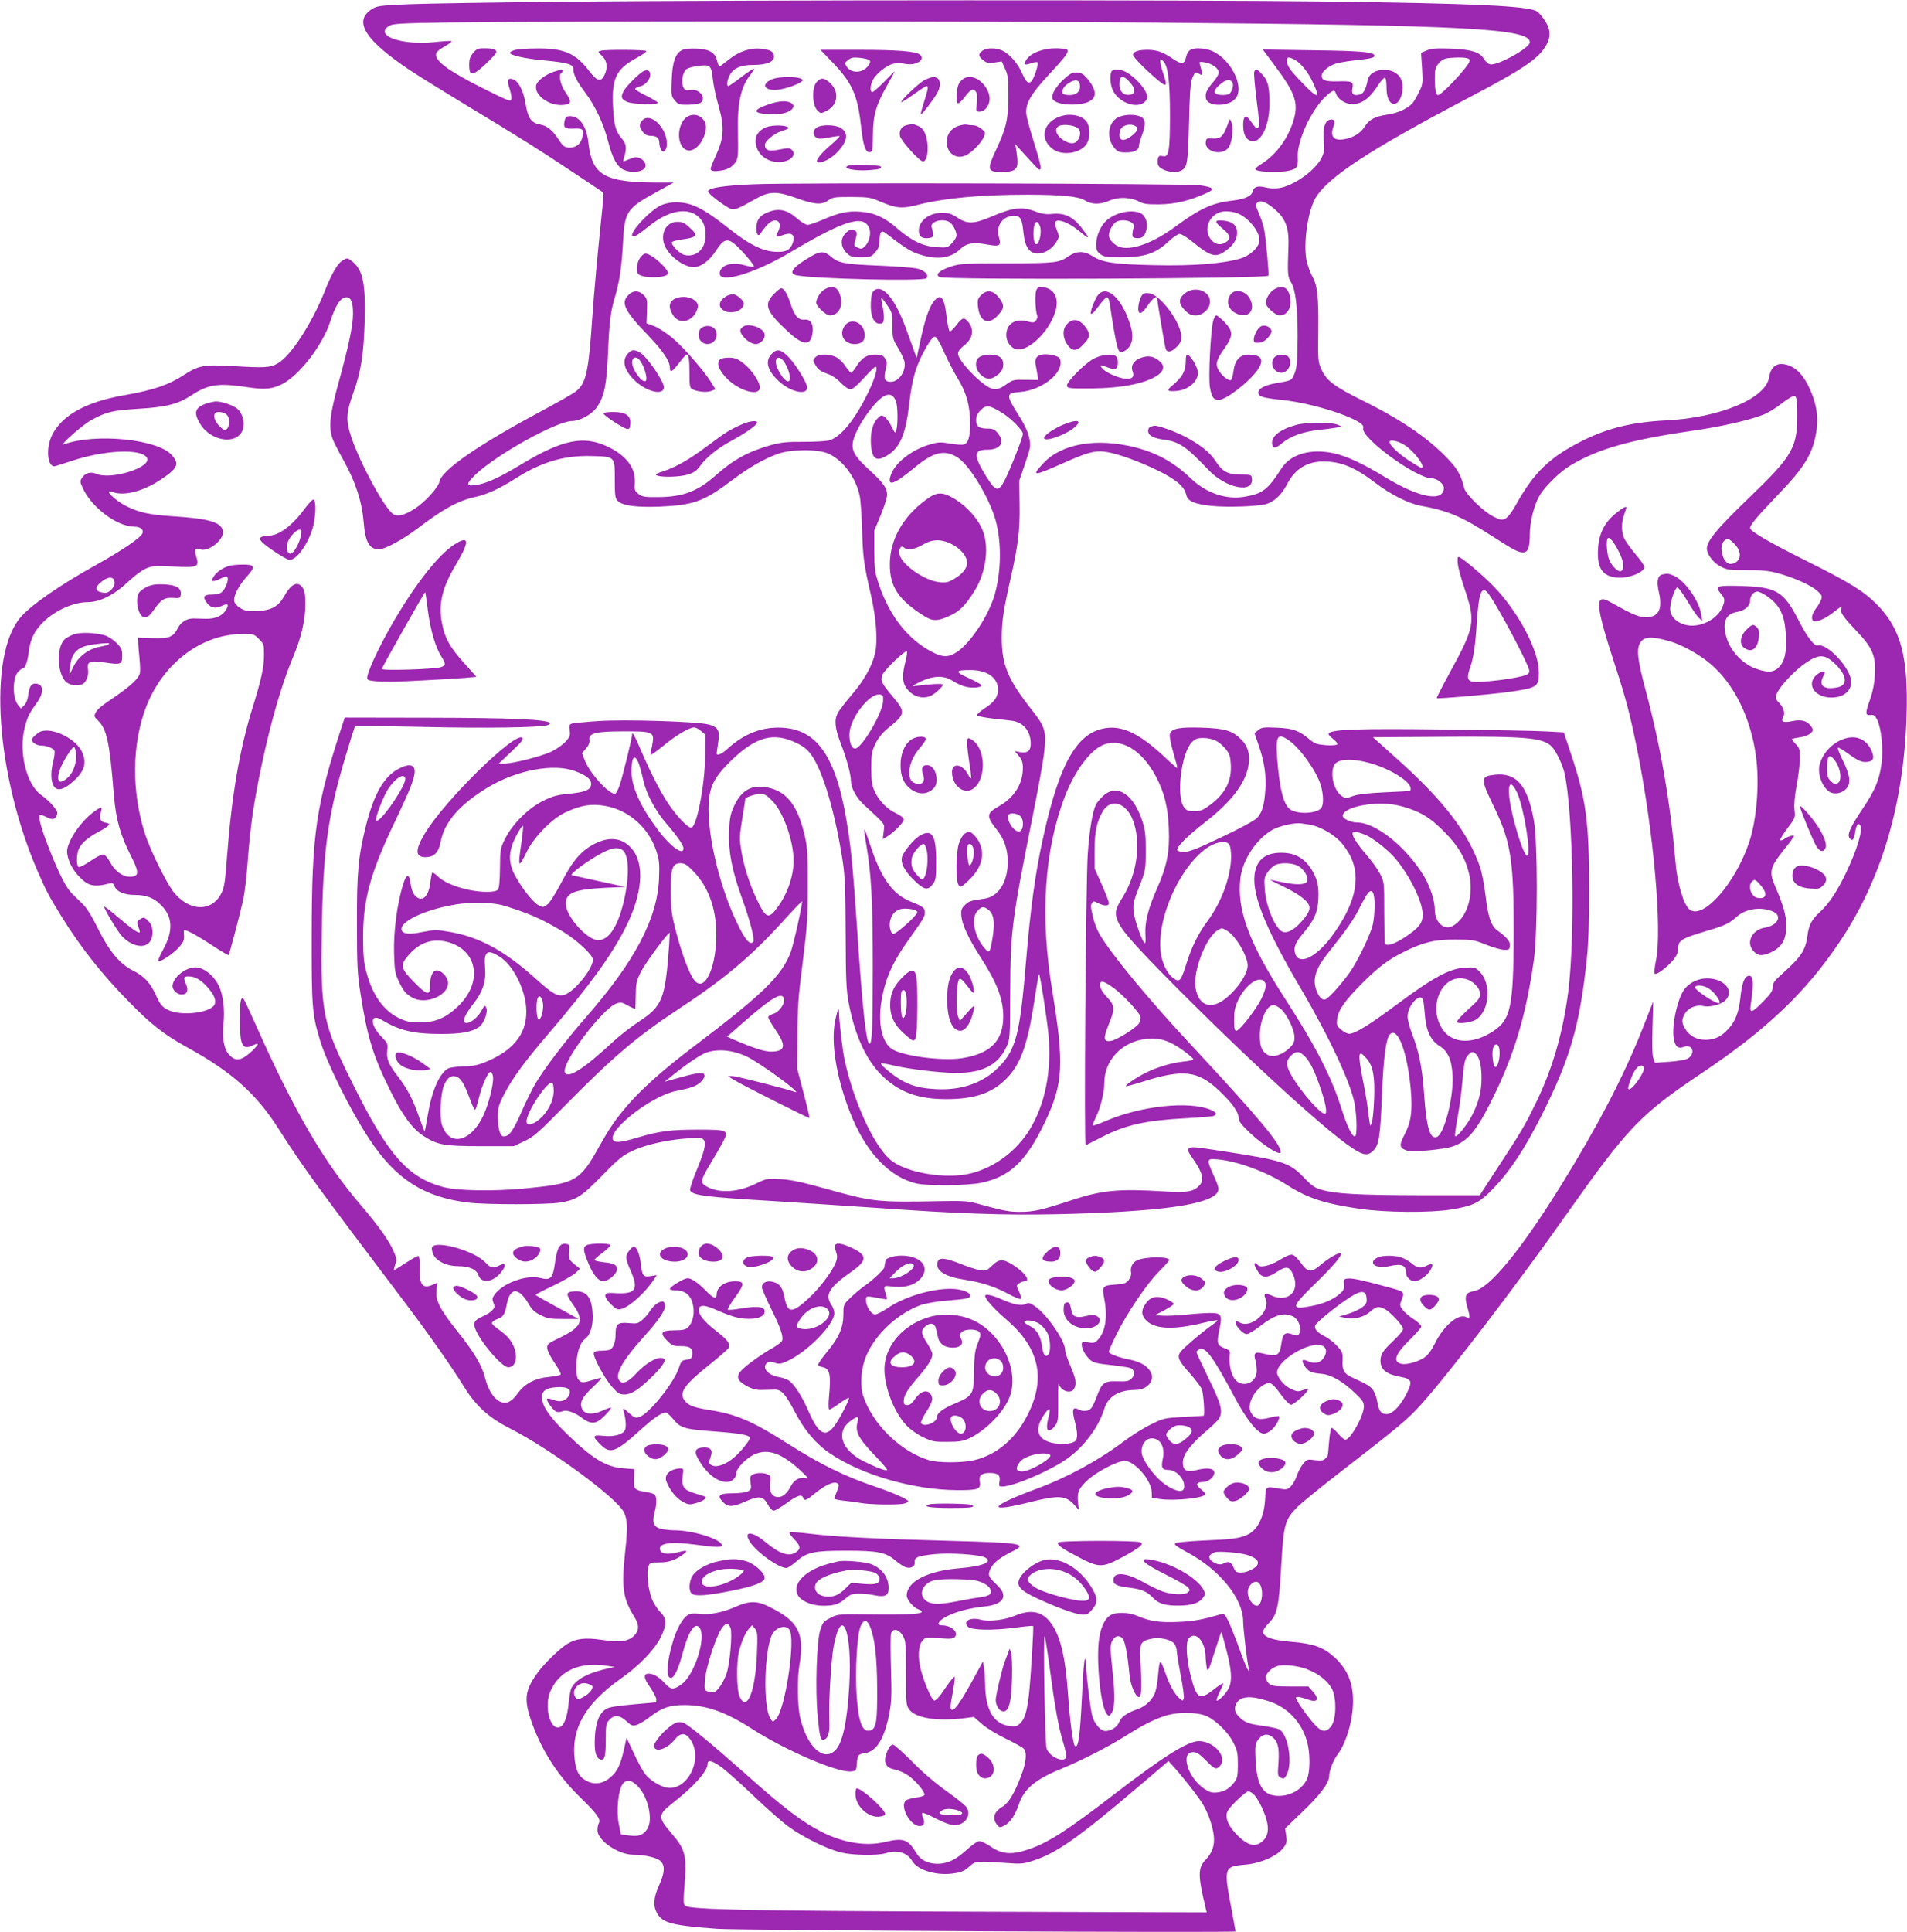 <?xml version="1.0" standalone="no"?>
<!DOCTYPE svg PUBLIC "-//W3C//DTD SVG 20010904//EN"
 "http://www.w3.org/TR/2001/REC-SVG-20010904/DTD/svg10.dtd">
<svg version="1.0" xmlns="http://www.w3.org/2000/svg"
 width="1264pt" height="1280pt" viewBox="0 0 1264 1280"
 preserveAspectRatio="xMidYMid meet">
<g transform="translate(0,1280) scale(0.1,-0.1)"
fill="#9c27b0" stroke="none">
<path d="M3765 12789 c-467 -5 -943 -12 -1058 -17 -198 -9 -209 -11 -246 -35
-120 -79 -39 -206 259 -404 58 -39 227 -143 375 -233 361 -218 474 -289 705
-443 107 -71 197 -131 199 -133 2 -2 -1 -54 -8 -116 -33 -321 -52 -524 -66
-723 -24 -353 -41 -428 -110 -480 -17 -14 -121 -72 -230 -131 -414 -221 -656
-389 -672 -464 -7 -40 -96 -137 -163 -180 -68 -44 -115 -56 -144 -36 -56 36
-220 337 -277 508 -38 113 -36 159 14 298 49 134 68 255 74 470 7 258 -12 346
-89 403 -25 19 -27 19 -57 1 -34 -20 -73 -87 -120 -207 -84 -210 -222 -423
-307 -473 -52 -31 -85 -33 -315 -19 -176 10 -216 2 -309 -59 -103 -67 -198
-100 -402 -136 -250 -44 -407 -132 -472 -262 -42 -83 -33 -208 14 -208 5 0 56
16 113 35 218 73 462 84 500 23 41 -63 -238 -152 -337 -107 -33 15 -72 4 -91
-25 -15 -22 -15 -28 0 -62 55 -131 227 -263 346 -264 40 0 63 -19 53 -44 -11
-29 -133 -112 -303 -207 -245 -136 -438 -270 -506 -351 -217 -256 -162 -1044
117 -1687 55 -126 73 -160 157 -296 121 -196 264 -378 441 -558 147 -152 237
-222 389 -306 294 -161 458 -307 603 -534 164 -258 262 -392 847 -1165 157
-208 306 -421 384 -547 80 -130 165 -208 305 -279 274 -140 707 -459 757 -556
24 -48 26 -103 9 -259 -26 -242 -16 -311 61 -436 33 -53 32 -90 -3 -124 -37
-38 -95 -45 -213 -27 -109 16 -170 9 -228 -26 -50 -31 -146 -123 -191 -183
-88 -118 -98 -177 -55 -310 66 -200 174 -372 329 -523 112 -109 141 -148 125
-173 -5 -8 -9 -29 -9 -47 0 -67 138 -162 238 -162 73 0 155 -19 179 -41 32
-31 30 -76 -9 -162 -37 -83 -40 -138 -12 -186 37 -64 101 -80 399 -102 136
-10 3435 -27 3435 -17 0 1 -14 74 -30 162 -49 259 -46 269 91 280 102 8 213
56 255 111 23 31 25 41 19 82 l-7 47 110 106 c121 115 182 196 182 241 0 36
27 105 57 145 61 81 106 248 101 372 -4 113 -42 196 -123 271 -73 66 -139 90
-284 102 -122 10 -183 30 -189 63 -3 11 12 35 38 61 57 58 67 107 83 390 15
264 24 295 105 378 26 27 169 143 317 257 353 273 416 325 504 423 186 207
637 796 965 1262 407 576 488 661 898 936 427 286 686 533 909 864 280 417
427 912 446 1500 12 392 -37 577 -195 738 -89 90 -178 145 -462 287 -257 128
-380 200 -380 221 0 21 46 75 175 210 191 198 243 284 266 442 14 94 -6 194
-58 296 -43 84 -96 129 -161 138 -52 7 -86 -23 -96 -87 -22 -141 -326 -268
-685 -286 -223 -11 -385 -51 -553 -135 -215 -108 -320 -208 -439 -422 -26 -48
-54 -84 -70 -93 -24 -12 -32 -11 -80 13 -67 33 -185 149 -194 189 -15 67 -38
115 -83 166 -125 143 -313 276 -577 407 -203 101 -252 137 -286 213 -23 51
-24 60 -21 263 2 226 -6 296 -43 360 -12 22 -28 67 -35 100 -21 104 5 305 52
399 71 141 353 327 1039 687 333 175 437 244 491 328 38 60 38 112 -1 173 -17
26 -40 54 -53 62 -56 37 -409 53 -1403 66 -863 11 -3792 10 -5020 -1z m3915
-139 c2047 -17 2460 -39 2460 -130 0 -38 -217 -158 -264 -146 -12 3 -29 18
-39 34 -27 47 -84 64 -222 70 -95 3 -128 1 -158 -12 l-38 -16 7 -103 c6 -100
5 -106 -21 -158 -14 -30 -34 -62 -43 -73 -32 -35 -98 -66 -164 -75 -84 -12
-122 -32 -153 -81 -27 -43 -78 -74 -139 -83 -69 -11 -92 21 -66 89 13 32 1 49
-28 40 -32 -11 -45 -58 -38 -137 6 -60 4 -76 -14 -114 -42 -86 -190 -190 -287
-202 -27 -3 -65 -1 -85 5 -49 13 -77 5 -84 -25 -9 -33 -52 -53 -142 -63 -124
-14 -210 -53 -362 -165 -148 -110 -285 -163 -370 -144 -39 9 -80 50 -80 80 0
28 27 77 49 89 50 26 132 -1 115 -39 -4 -9 -7 -27 -8 -41 -1 -20 4 -26 27 -28
36 -4 54 11 66 55 13 46 -8 99 -44 113 -63 24 -167 -1 -223 -53 -37 -35 -64
-97 -66 -150 -1 -43 3 -52 27 -71 25 -18 42 -21 135 -21 159 0 231 24 319 106
28 27 61 49 72 49 11 0 46 -21 77 -46 131 -107 162 -115 232 -63 48 35 72 74
72 117 0 48 -29 74 -88 80 -65 6 -66 -5 -7 -54 52 -42 56 -69 14 -93 -36 -20
-75 -7 -100 32 -47 76 13 177 106 177 25 0 61 -6 79 -14 81 -34 156 -135 142
-192 -11 -42 -66 -90 -124 -107 -114 -34 -314 -50 -572 -44 -266 6 -344 17
-412 62 -50 33 -102 33 -152 -1 -67 -46 -85 -48 -411 -49 -295 0 -313 -2 -377
-23 -72 -24 -102 -53 -70 -68 42 -20 2159 -11 2179 9 6 7 -17 254 -29 312 -6
27 -21 74 -35 104 -21 48 -22 57 -9 69 21 21 68 0 129 -57 61 -56 82 -121 77
-236 -7 -179 -5 -199 17 -235 30 -48 44 -164 44 -359 -1 -173 -5 -219 -28
-263 -14 -29 -19 -31 -115 -47 -74 -13 -118 -36 -118 -62 0 -27 30 -36 156
-49 127 -13 299 -56 420 -104 91 -37 128 -62 120 -82 -23 -60 350 -334 455
-334 34 0 79 -36 79 -62 0 -97 -162 -68 -387 69 -151 92 -253 139 -340 159
-155 34 -288 -4 -350 -101 -88 -138 -124 -166 -240 -186 -124 -22 -255 22
-358 119 -111 107 -226 171 -372 208 -255 64 -485 25 -607 -105 -83 -89 -69
-89 131 0 157 70 208 84 274 76 110 -13 365 -117 465 -189 48 -35 67 -59 78
-100 9 -39 53 -58 164 -70 106 -11 305 -4 365 12 52 15 103 63 137 129 52 103
134 154 245 153 114 -1 205 -38 340 -141 101 -77 222 -138 300 -152 180 -32
270 -70 468 -197 151 -97 179 -112 212 -112 33 0 45 31 45 119 0 83 28 194 65
258 37 62 136 159 208 201 181 108 394 168 802 227 188 27 370 68 467 105 32
11 89 46 128 77 41 32 77 52 85 49 11 -4 15 -25 17 -78 5 -266 -17 -306 -332
-609 -209 -201 -275 -284 -266 -333 9 -44 50 -91 98 -114 37 -18 61 -21 168
-20 98 1 142 -4 203 -20 108 -29 223 -81 263 -118 31 -28 33 -35 24 -59 -5
-14 -21 -41 -35 -59 -26 -34 -33 -70 -15 -81 18 -11 78 15 130 56 54 42 62 46
54 25 -9 -23 14 -55 101 -147 106 -111 129 -164 122 -289 -3 -57 -13 -109 -30
-159 -35 -97 -35 -113 1 -109 22 3 30 -3 45 -33 27 -56 41 -196 28 -288 -15
-110 -42 -176 -126 -301 -82 -122 -104 -172 -85 -195 18 -22 28 -10 36 40 7
48 21 66 34 45 18 -30 -21 -161 -95 -315 -57 -120 -112 -202 -170 -256 -58
-54 -75 -85 -85 -159 -14 -101 -41 -140 -183 -267 -37 -33 -47 -49 -47 -73 0
-25 -13 -45 -63 -96 -76 -77 -92 -82 -83 -21 24 155 17 209 -25 187 -21 -12
-35 -57 -44 -145 -10 -91 -32 -149 -75 -198 -49 -55 -93 -77 -157 -77 -57 0
-105 26 -133 72 -25 41 -25 65 0 105 21 35 76 57 117 47 40 -10 111 6 143 32
58 49 28 120 -61 144 -76 21 -159 -6 -204 -64 -47 -62 -87 -246 -71 -330 10
-52 29 -67 66 -53 58 22 81 -43 27 -77 -12 -8 -66 -17 -119 -21 l-98 -7 -11
29 c-8 19 -9 85 -6 202 l5 175 -77 -195 c-123 -309 -296 -639 -532 -1020 -270
-435 -477 -687 -579 -704 -55 -9 -65 -31 -46 -99 22 -74 21 -89 -2 -75 -50 31
-150 -50 -209 -169 -26 -52 -49 -82 -73 -98 -44 -29 -119 -49 -152 -41 -59 15
-40 66 63 166 38 38 69 73 69 80 0 12 -18 29 -69 63 -19 13 -43 35 -55 51 -18
24 -19 31 -7 60 23 57 23 58 -89 88 -165 45 -237 61 -267 57 -26 -3 -28 -6
-25 -39 3 -31 -2 -40 -30 -64 -45 -38 -105 -64 -190 -80 -136 -26 -131 -6 33
153 121 118 178 186 166 198 -9 9 -83 -34 -132 -76 -63 -54 -86 -53 -131 10
-19 27 -44 52 -55 55 -14 5 -42 -6 -88 -34 -67 -41 -132 -54 -146 -31 -3 6
-10 10 -15 10 -12 0 -2 -27 22 -62 25 -37 61 -36 118 2 65 43 87 40 111 -16
49 -111 -35 -190 -146 -137 -42 20 -52 13 -36 -25 33 -80 -93 -196 -170 -156
-25 13 -29 13 -29 0 0 -24 50 -76 73 -76 12 0 51 23 87 51 97 75 152 93 214
69 42 -15 69 -85 46 -120 -8 -12 -14 -12 -45 -1 -47 17 -62 4 -71 -57 -12 -86
-27 -94 -121 -71 -54 14 -66 4 -52 -45 5 -17 9 -48 9 -69 0 -66 -64 -107 -121
-77 -42 23 -67 104 -57 189 2 19 -4 26 -31 36 -53 18 -58 33 -39 122 21 103
15 113 -62 113 -33 0 -103 -5 -157 -11 -54 -5 -123 -9 -153 -7 l-55 3 63 33
c34 18 62 37 62 42 0 6 -21 20 -47 31 -63 27 -108 18 -140 -30 -31 -45 -29
-77 5 -111 58 -58 181 -63 375 -16 53 13 97 20 97 17 0 -3 -15 -16 -33 -29
-57 -38 -197 -157 -213 -181 -23 -33 -12 -58 62 -140 36 -41 73 -89 80 -107
11 -27 21 -171 12 -175 -2 -1 -62 -4 -133 -8 -126 -7 -133 -8 -215 -49 -47
-22 -128 -73 -180 -112 -172 -129 -380 -242 -585 -317 -308 -114 -331 -160
-45 -88 199 50 245 47 303 -19 l28 -31 -6 51 c-8 64 7 96 70 152 63 55 194
122 239 122 67 0 178 -128 180 -208 l1 -37 55 -8 c101 -14 300 8 300 33 0 5
-14 20 -31 33 -37 29 -31 47 15 47 38 0 80 38 74 67 -4 24 -48 29 -114 13 -69
-17 -94 -4 -94 49 0 51 48 116 149 203 44 37 86 78 92 90 26 48 14 93 -70 264
-44 91 -81 170 -81 175 0 4 9 13 20 19 38 20 92 -53 226 -305 83 -158 160
-255 201 -255 12 0 35 11 51 25 29 24 60 81 49 91 -2 3 -31 -2 -63 -10 -67
-18 -98 -9 -123 35 -28 50 21 149 90 185 39 20 53 11 110 -68 25 -34 54 -64
65 -66 19 -3 123 92 113 103 -3 2 -19 -1 -36 -7 -26 -10 -38 -9 -73 7 -40 18
-80 60 -93 98 -28 78 220 232 302 188 27 -15 27 -50 0 -85 -23 -29 -60 -34
-104 -14 -34 15 -41 5 -19 -31 22 -37 45 -49 111 -54 64 -5 142 -49 224 -127
50 -47 59 -61 59 -90 0 -61 -89 -220 -123 -220 -7 0 -29 19 -49 42 -20 24 -40
40 -44 36 -4 -5 -11 -47 -15 -95 -9 -103 -5 -88 -25 -108 -13 -13 -28 -15 -69
-10 -49 7 -53 5 -77 -24 -15 -17 -33 -52 -42 -79 -9 -27 -28 -59 -41 -72 -21
-19 -30 -22 -67 -15 -102 17 -98 19 -102 -60 -5 -124 -50 -215 -120 -245 -54
-24 -98 -30 -298 -38 -98 -5 -172 -12 -179 -19 -8 -8 14 -23 77 -57 218 -116
374 -308 374 -461 0 -44 25 -258 36 -305 13 -60 -18 4 -61 125 -26 72 -59 154
-73 183 -22 45 -29 52 -46 47 -129 -38 -185 -48 -285 -52 -121 -6 -189 4 -270
39 -60 26 -147 28 -183 4 -40 -26 -68 -93 -76 -182 -14 -156 16 -422 53 -470
15 -18 15 -18 29 -1 26 33 29 113 10 285 -15 146 -16 171 -3 197 18 38 52 44
73 13 15 -23 31 -109 42 -230 6 -73 40 -153 64 -153 16 0 18 57 9 257 -5 101
2 114 72 129 55 13 133 -5 154 -34 8 -12 15 -33 15 -47 0 -14 12 -86 26 -161
15 -75 24 -144 20 -154 -6 -17 -7 -17 -28 1 -34 31 -65 86 -96 175 -33 93 -36
91 -47 -31 -3 -36 -11 -81 -17 -100 -15 -49 -64 -97 -117 -115 -69 -23 -111
-52 -123 -86 -11 -32 -53 -59 -92 -59 -30 0 -71 47 -86 98 -12 43 -40 269 -40
327 0 22 -4 46 -8 53 -5 7 -14 -101 -20 -240 -13 -273 -25 -359 -48 -336 -12
12 -33 171 -44 333 -19 270 -54 409 -125 494 -56 66 -127 77 -228 35 -70 -29
-174 -41 -228 -26 -68 18 -120 -11 -84 -47 23 -23 164 -26 309 -7 66 9 121 14
124 12 5 -6 -17 -369 -29 -464 -13 -105 -27 -151 -55 -179 -22 -22 -32 -25
-71 -20 -106 12 -162 107 -163 277 -1 41 -4 92 -8 113 l-7 38 -59 -108 c-77
-142 -125 -213 -142 -213 -18 0 -18 19 2 120 8 45 14 89 12 97 -2 9 -27 -21
-61 -71 -40 -60 -63 -86 -75 -84 -17 3 -68 122 -90 210 -19 76 -15 151 9 182
22 28 22 28 113 21 76 -6 94 -4 105 8 26 32 -23 77 -85 77 -43 0 -24 32 36 62
60 30 153 54 246 63 127 13 160 70 83 142 -58 54 -63 67 -44 108 20 40 61 73
139 112 111 54 78 60 -399 73 -498 13 -770 27 -933 47 -73 9 -135 13 -139 9
-4 -3 10 -23 30 -44 43 -44 46 -64 15 -86 -48 -34 -110 -13 -207 68 -90 74
-148 72 -98 -4 46 -68 187 -169 239 -170 10 0 39 20 67 44 68 61 116 71 331
71 210 0 262 -11 326 -66 25 -21 57 -42 71 -45 33 -9 59 8 56 34 -4 32 17 41
122 53 103 12 307 -1 346 -22 53 -28 -18 -58 -166 -70 -217 -17 -355 -88 -355
-182 0 -28 47 -82 80 -92 11 -4 20 -10 20 -15 0 -15 -100 -21 -330 -18 -223 3
-226 3 -275 -22 -45 -23 -52 -30 -68 -80 -24 -72 -34 -394 -18 -565 14 -146
19 -167 40 -163 29 6 42 49 38 123 -6 109 11 399 28 494 54 284 125 106 104
-259 -14 -242 -45 -384 -95 -430 -78 -74 -185 27 -230 217 -19 80 -21 257 -5
353 35 206 -7 288 -198 382 -83 42 -133 42 -226 1 -83 -37 -178 -56 -234 -47
-22 3 -52 4 -66 0 -37 -9 -81 -77 -110 -167 -47 -149 -54 -264 -16 -257 22 4
48 60 77 169 38 141 81 204 111 163 46 -63 -33 -312 -119 -374 -53 -39 -73
-38 -111 6 -36 40 -75 64 -107 64 -37 0 -35 -29 9 -90 22 -33 41 -68 41 -80 0
-11 -1 -20 -2 -20 -2 0 -71 -7 -154 -14 -111 -10 -158 -18 -178 -31 -45 -29
-68 -89 -73 -185 -5 -89 5 -136 33 -147 31 -12 39 15 39 127 0 101 2 110 24
134 33 35 66 33 112 -8 33 -31 42 -34 68 -26 17 5 57 28 88 53 80 61 131 79
228 79 146 0 274 -45 451 -159 223 -143 565 -290 655 -281 31 3 34 6 37 38 5
71 9 77 54 83 80 11 133 101 165 277 12 67 14 127 8 285 -3 111 -3 213 0 228
11 41 52 34 80 -13 18 -32 20 -51 20 -247 0 -199 1 -213 21 -240 42 -57 182
-80 359 -59 l70 9 55 -48 c31 -27 100 -69 157 -96 55 -27 108 -56 117 -65 25
-24 19 -90 -17 -184 -44 -115 -82 -178 -123 -202 -56 -33 -69 -77 -36 -118 18
-22 19 -22 50 -6 38 19 72 71 96 142 33 100 111 165 282 234 134 55 308 144
429 220 115 73 203 116 277 136 71 19 184 18 242 -2 64 -22 154 -107 191 -181
26 -51 30 -68 30 -145 0 -72 -4 -91 -21 -114 -32 -44 -68 -66 -115 -71 -37 -4
-51 0 -88 25 -109 74 -159 242 -72 242 23 0 42 -13 84 -55 58 -59 67 -63 91
-39 56 55 -29 162 -133 167 -73 3 -234 -97 -564 -351 -316 -243 -440 -323
-572 -367 -108 -37 -174 -32 -248 19 -29 20 -62 36 -75 36 -13 0 -47 -23 -83
-56 -73 -67 -127 -93 -194 -94 -63 0 -114 25 -140 69 -56 94 -85 105 -212 75
-121 -29 -272 -5 -408 63 -139 70 -258 160 -526 400 -207 183 -359 309 -396
326 -12 5 -33 7 -48 3 -32 -8 -107 -76 -136 -123 -19 -31 -20 -36 -7 -49 22
-23 90 8 129 58 39 49 73 49 106 0 88 -131 -25 -348 -164 -316 -46 11 -108 51
-137 89 -15 19 -49 81 -75 138 l-48 102 -18 -80 c-22 -98 -43 -143 -89 -182
-46 -41 -103 -51 -153 -26 -53 26 -73 60 -83 139 -27 207 67 373 305 541 122
86 221 189 264 273 42 86 41 126 -4 170 -19 19 -44 59 -56 89 -24 66 -35 175
-21 212 10 25 15 26 74 26 62 0 110 17 162 58 29 22 17 25 -44 9 -61 -16 -105
-11 -114 13 -18 46 63 60 224 39 150 -21 191 -21 184 -1 -16 40 -193 94 -309
95 -33 0 -77 5 -97 11 -46 12 -57 42 -40 106 16 57 15 108 0 120 -7 6 -33 13
-57 17 -76 12 -83 19 -79 89 l3 62 -75 6 c-112 8 -204 64 -367 222 -114 111
-162 178 -170 234 -7 53 20 76 95 81 74 5 102 -13 84 -52 -17 -38 -57 -51
-104 -32 -21 8 -40 11 -42 7 -8 -12 42 -79 63 -86 11 -3 28 -2 38 3 23 13 81
-6 127 -41 47 -37 80 -43 114 -22 28 18 81 75 82 87 0 4 -25 -5 -56 -19 -67
-30 -119 -26 -136 12 -18 40 0 77 70 142 37 35 63 63 57 63 -5 0 -32 -7 -59
-15 -62 -19 -71 -19 -90 1 -11 11 -16 35 -16 83 0 91 23 164 59 190 36 26 56
99 48 181 -9 105 -47 142 -133 132 -45 -5 -43 -20 8 -92 72 -102 54 -143 -92
-214 -80 -39 -85 -43 -83 -70 1 -17 23 -60 49 -97 25 -37 44 -72 40 -77 -3 -5
-38 -12 -77 -16 -92 -8 -160 -44 -206 -107 -43 -60 -79 -77 -122 -55 -42 22
-76 78 -96 156 -21 83 -72 169 -183 308 -117 147 -147 206 -139 272 l6 50 -35
-15 c-66 -27 -87 5 -83 124 2 38 -2 66 -8 68 -6 2 -44 -19 -84 -46 -41 -27
-76 -48 -77 -46 -2 2 2 19 8 37 11 29 10 40 -11 87 -28 67 -103 172 -212 299
-248 289 -441 618 -693 1182 -43 96 -82 181 -88 188 -19 25 -26 -11 -26 -135
0 -171 16 -203 86 -170 44 22 43 10 -3 -35 -71 -67 -110 -74 -153 -28 -36 39
-49 112 -38 215 8 77 -1 164 -23 223 -29 78 -103 142 -164 142 -60 0 -137 -57
-150 -112 -8 -32 23 -68 60 -68 34 0 46 26 29 66 -20 47 -18 54 16 54 42 0 80
-21 124 -70 43 -47 59 -84 50 -112 -18 -59 -226 -85 -312 -39 -37 19 -49 33
-77 94 -39 86 -79 129 -156 167 -86 44 -155 127 -229 276 -41 84 -75 138 -103
165 -23 22 -54 52 -69 67 -38 37 -87 132 -152 298 -57 144 -77 224 -58 224 6
0 27 -7 46 -17 29 -13 38 -14 51 -3 8 7 15 21 15 31 0 24 -52 82 -104 119
-101 69 -154 288 -111 453 17 65 29 90 80 161 50 69 45 126 -12 126 -27 0 -38
-20 -46 -79 -3 -26 -14 -53 -27 -65 l-21 -21 -19 23 c-38 47 -38 179 1 221 11
11 24 21 29 21 17 0 32 42 41 111 10 84 37 138 97 198 76 75 200 131 293 131
83 0 179 49 276 142 34 32 83 68 109 80 44 19 59 20 184 14 161 -8 172 -4 151
65 -15 49 -8 61 25 49 53 -20 159 62 152 118 -7 61 -92 86 -333 101 -155 10
-224 25 -307 67 -80 40 -156 118 -92 94 75 -29 203 4 320 82 113 75 125 103
73 162 -92 106 -505 147 -714 72 -40 -15 124 131 183 162 99 53 137 62 307 73
189 11 264 31 355 90 112 73 178 82 370 53 116 -17 163 -13 231 21 113 58 267
257 317 411 37 114 70 164 109 164 30 0 43 -32 43 -110 0 -76 -27 -206 -95
-453 -59 -215 -68 -297 -41 -373 7 -22 41 -87 74 -146 79 -143 121 -271 132
-403 11 -138 37 -185 104 -185 37 0 160 67 252 137 171 130 271 185 381 209
80 17 165 56 278 128 169 106 316 149 497 144 156 -4 153 -1 153 -158 0 -106
2 -122 20 -140 32 -31 122 -43 280 -37 222 10 290 34 472 171 119 89 210 142
308 178 87 32 268 33 338 1 96 -45 179 -157 205 -278 6 -27 13 -126 16 -220 5
-187 12 -236 58 -435 36 -158 47 -305 28 -388 -18 -83 -71 -178 -156 -278 -42
-49 -83 -102 -91 -119 -25 -46 -19 -101 19 -200 39 -100 68 -206 68 -251 1
-45 35 -109 82 -153 155 -143 141 -126 135 -182 l-6 -50 30 18 c48 31 109 93
109 112 0 11 -18 26 -49 41 -62 29 -113 81 -143 145 -19 42 -23 67 -23 155 0
95 3 110 28 163 18 36 46 71 75 95 125 101 127 111 41 214 -78 93 -85 108 -69
148 13 32 149 162 161 154 4 -2 -2 -39 -13 -82 -24 -98 -15 -145 37 -191 39
-34 95 -42 138 -20 29 15 77 60 77 72 0 9 -82 5 -180 -8 -30 -4 -26 -1 29 27
86 42 158 44 216 6 22 -15 60 -32 84 -38 48 -13 116 -5 105 11 -3 6 -42 27
-86 47 -90 40 -88 52 12 52 114 0 185 -50 185 -130 0 -49 -25 -84 -92 -126
-33 -22 -51 -40 -46 -45 5 -5 49 -14 99 -20 49 -5 108 -12 131 -15 73 -9 122
-65 125 -145 2 -53 -20 -72 -71 -63 l-35 7 27 -32 c21 -25 27 -43 27 -80 0
-104 -56 -194 -155 -251 -89 -51 -90 -66 -14 -163 45 -57 69 -128 69 -207 0
-135 -62 -232 -155 -245 -90 -12 -103 -16 -130 -43 -23 -23 -26 -33 -23 -73 6
-57 47 -147 121 -262 116 -179 157 -285 157 -404 -1 -161 -85 -245 -274 -275
-133 -20 -400 15 -467 63 -61 43 -88 159 -70 292 23 162 71 272 185 432 96
134 106 150 106 178 0 31 -10 39 -92 72 -121 48 -197 154 -268 370 -18 55 -36
104 -40 108 -4 4 1 -38 11 -95 34 -198 44 -371 44 -818 0 -412 -5 -517 -24
-505 -20 12 -45 241 -76 703 -28 418 -39 537 -61 692 -71 489 -195 685 -440
698 -133 7 -251 -39 -361 -139 -39 -36 -73 -50 -73 -31 0 4 5 36 10 71 13 79
1 103 -62 120 -76 20 -551 35 -733 23 -89 -6 -169 -14 -178 -18 -13 -5 -16
-14 -11 -44 5 -32 2 -42 -26 -73 -18 -21 -61 -51 -96 -68 -67 -31 -254 -79
-314 -79 l-34 0 84 80 c65 61 82 82 73 91 -46 46 -522 -421 -650 -639 -63
-106 -60 -152 7 -152 56 0 88 31 100 99 25 133 126 250 315 364 192 115 436
160 577 107 78 -29 110 -56 106 -89 -4 -36 -41 -51 -150 -61 -75 -7 -105 -16
-167 -46 -98 -49 -202 -151 -251 -248 -34 -68 -35 -73 -36 -198 -1 -86 -5
-132 -14 -143 -9 -10 -31 -15 -74 -15 -119 1 -267 47 -323 102 -18 17 -35 29
-38 26 -3 -3 -8 -30 -12 -59 -9 -87 -43 -130 -83 -109 -26 14 -41 44 -49 98
-9 67 -27 63 -50 -11 -39 -128 -63 -312 -59 -452 3 -116 7 -136 30 -185 33
-68 44 -82 88 -109 86 -52 240 9 240 95 0 37 -42 84 -75 84 -28 0 -45 -41 -45
-106 0 -64 -21 -58 -107 30 -89 91 -93 111 -32 180 74 84 162 111 263 82 195
-57 226 -269 61 -425 -81 -77 -150 -106 -250 -106 -66 0 -90 5 -137 27 -103
48 -179 152 -219 305 -17 61 -22 109 -22 223 -2 256 47 435 213 780 105 221
133 294 128 337 -4 41 -48 42 -116 3 -91 -53 -155 -168 -206 -370 -51 -204
-61 -311 -60 -650 0 -275 3 -333 23 -460 44 -286 83 -414 192 -635 87 -177
150 -263 229 -314 90 -58 134 -66 380 -66 l215 0 70 33 c63 29 91 54 275 241
306 311 473 454 738 628 306 201 483 349 688 573 75 83 138 149 140 148 6 -7
-56 -287 -75 -337 -60 -158 -185 -279 -646 -628 -195 -147 -347 -283 -439
-391 -81 -96 -114 -144 -186 -272 -128 -229 -153 -243 -500 -276 -207 -19
-442 -15 -535 11 -232 63 -364 213 -595 680 -203 407 -215 468 -207 1015 8
527 38 751 150 1133 36 120 67 221 71 224 3 3 207 1 453 -4 414 -10 772 -4
824 12 11 4 17 11 13 15 -23 23 -265 33 -799 34 l-560 1 -13 -40 c-178 -541
-205 -725 -206 -1395 -1 -484 3 -531 55 -703 48 -156 201 -464 325 -652 176
-268 362 -388 659 -424 114 -14 519 -14 605 0 111 18 144 39 280 178 107 110
136 134 200 164 85 41 229 74 371 84 80 5 94 4 104 -11 17 -23 5 -73 -51 -209
-25 -61 -43 -116 -40 -124 13 -34 99 -45 571 -73 187 -12 493 -32 680 -45 514
-37 833 -48 1170 -41 689 15 1037 63 1077 150 8 20 4 38 -26 104 -51 114 -51
116 30 109 131 -13 320 -83 456 -170 136 -87 247 -123 480 -157 167 -25 468
-27 604 -5 151 24 192 45 287 145 109 114 202 256 313 475 190 376 254 596
301 1033 12 113 16 246 16 472 0 444 -20 596 -121 896 l-47 141 -110 6 c-60 4
-369 10 -685 13 -560 7 -737 1 -763 -25 -5 -5 6 -20 27 -36 20 -15 33 -32 30
-37 -4 -6 -34 -9 -76 -6 -59 5 -74 10 -106 37 -72 60 -109 74 -217 79 -90 4
-103 2 -125 -16 l-25 -20 27 -79 c38 -107 52 -201 45 -297 -7 -103 -21 -150
-55 -186 -16 -17 -109 -68 -232 -126 -160 -77 -215 -98 -249 -99 -26 0 -46 5
-48 12 -7 19 72 97 182 182 183 142 279 271 292 393 7 69 -8 117 -50 158 -58
58 -107 73 -256 78 -155 5 -207 -5 -217 -43 -3 -14 6 -65 24 -125 16 -55 28
-100 25 -100 -3 0 -44 36 -91 81 -153 141 -261 196 -368 186 -201 -20 -321
-225 -433 -742 -50 -227 -82 -466 -111 -815 -40 -476 -66 -576 -182 -693 -102
-103 -245 -153 -413 -144 -144 7 -221 38 -335 135 -19 17 -33 32 -30 35 3 3
41 -3 85 -14 98 -23 315 -49 412 -49 177 0 279 53 335 175 22 49 23 58 24 365
1 395 11 474 149 1162 35 175 70 364 76 422 16 135 7 169 -75 273 -166 210
-206 305 -206 489 0 106 12 185 58 389 50 219 63 320 60 492 l-2 158 39 114
c37 109 38 116 27 169 -7 35 -30 86 -59 132 -100 160 -100 164 4 173 130 12
263 110 263 192 0 27 -5 35 -30 45 -16 7 -49 12 -72 12 -51 -1 -72 -23 -64
-67 3 -16 9 -46 12 -67 l6 -36 -83 1 c-80 2 -86 0 -129 -30 -46 -35 -77 -40
-113 -21 -75 39 -207 182 -207 223 0 16 12 33 36 52 65 49 75 112 27 165 -24
27 -38 22 -74 -27 -19 -24 -38 -43 -44 -41 -5 1 -15 46 -21 99 -15 132 -40
158 -88 95 -30 -41 -57 -122 -87 -262 l-23 -108 -18 48 c-9 27 -34 94 -54 149
-70 193 -153 292 -209 251 -15 -11 -20 -29 -23 -82 -4 -85 18 -139 58 -139 20
0 26 6 28 30 2 17 -1 54 -8 83 -6 30 -10 55 -8 57 2 2 19 -19 38 -47 33 -48
35 -55 35 -137 0 -81 2 -89 37 -146 20 -33 39 -74 43 -91 12 -62 -36 -134 -91
-134 -41 0 -49 21 -33 84 10 39 9 50 -5 71 -14 21 -24 25 -65 25 -56 0 -89
-21 -127 -81 -13 -22 -28 -39 -33 -39 -4 0 -20 18 -35 40 -15 23 -41 50 -59
60 -40 25 -119 27 -141 4 -20 -20 -20 -22 3 -60 14 -23 34 -37 69 -49 33 -10
66 -32 94 -61 25 -26 52 -44 65 -44 14 0 44 25 89 75 37 41 72 75 77 75 18 0
-2 -73 -43 -159 -91 -190 -187 -309 -266 -330 -22 -5 -97 -9 -169 -9 -106 1
-145 -3 -210 -20 -154 -43 -253 -97 -370 -201 -120 -107 -218 -144 -382 -145
-89 -1 -105 2 -130 20 -26 20 -28 26 -25 77 5 98 -58 180 -184 239 -156 73
-298 44 -562 -115 -146 -88 -221 -123 -290 -138 -86 -17 -90 0 -17 69 145 135
537 352 637 352 51 0 131 44 163 90 51 74 66 147 75 365 9 206 17 271 45 363
30 99 46 206 54 358 11 215 21 231 231 346 l105 58 -120 0 c-338 2 -420 50
-444 258 -12 115 -58 182 -123 182 -21 0 -29 -6 -34 -24 -13 -52 -3 -61 58
-58 64 3 72 -6 57 -62 -12 -44 -47 -68 -91 -64 -27 2 -39 12 -65 53 -41 63
-77 92 -124 100 -57 10 -80 42 -95 136 -14 88 -47 152 -85 164 -33 11 -41 -7
-24 -54 8 -24 15 -55 15 -68 0 -32 -7 -29 -185 60 -222 111 -315 177 -315 224
0 17 14 30 57 55 31 17 51 34 45 36 -7 2 -57 -1 -112 -7 -214 -23 -401 42
-303 106 24 16 66 19 398 24 644 9 3525 9 4705 -1z m2059 -243 c8 -11 -3 -30
-52 -88 -67 -78 -141 -149 -156 -149 -13 0 -21 39 -21 112 0 57 4 71 25 97 29
33 43 38 131 40 41 1 65 -4 73 -12z m-3483 -1937 c23 -52 64 -132 92 -178 59
-97 82 -181 82 -301 0 -86 -12 -127 -41 -136 -11 -4 -52 -1 -92 6 -66 11 -79
10 -143 -9 -114 -35 -222 -120 -249 -198 -28 -82 17 -68 155 46 126 105 199
123 285 70 80 -49 214 -271 255 -420 39 -145 37 -336 -7 -490 -39 -137 -158
-318 -250 -380 -55 -37 -95 -37 -165 0 -158 82 -279 234 -350 440 -30 89 -32
104 -33 230 l0 135 43 102 c23 56 42 117 42 135 0 43 -27 81 -117 163 -94 86
-117 123 -111 179 10 84 138 275 209 312 37 19 63 6 78 -37 12 -35 13 -150 2
-189 -7 -24 -9 -22 -32 24 -13 27 -34 56 -46 64 -20 13 -24 12 -47 -11 -33
-33 -49 -99 -43 -175 7 -95 36 -114 109 -69 82 49 121 140 143 330 20 181 48
273 121 397 24 41 41 60 52 58 10 -2 33 -40 58 -98z m382 -403 c61 -36 142
-118 142 -142 0 -22 -80 -227 -119 -304 -44 -85 -60 -82 -128 29 -82 133 -80
170 10 170 89 0 121 49 71 109 -21 25 -33 31 -66 31 -58 0 -78 14 -78 56 0 26
8 44 30 66 36 36 57 34 138 -15z m2675 -218 c64 -42 141 -149 108 -149 -5 0
-43 23 -85 50 -71 48 -126 101 -126 121 0 20 59 7 103 -22z m2183 -653 c43
-43 48 -97 9 -122 -14 -9 -32 -13 -45 -9 -44 14 -67 116 -34 149 22 23 32 20
70 -18z m-10736 -260 c0 -12 -11 -33 -24 -45 -20 -19 -31 -22 -60 -17 -43 8
-48 32 -13 63 52 47 97 47 97 -1z m5093 -784 c-4 -78 -142 -312 -185 -312 -23
0 -38 37 -38 93 0 102 129 272 200 265 23 -3 25 -7 23 -46z m-1206 -196 l28
-24 -1 -134 c-1 -188 -53 -468 -90 -482 -20 -8 -99 75 -158 164 -52 79 -118
208 -176 345 -40 95 -60 131 -60 110 0 -23 -62 -275 -81 -332 -11 -35 -26 -63
-33 -63 -44 0 -169 139 -201 224 l-17 45 27 32 c18 22 25 40 22 57 -8 43 43
56 223 56 188 1 205 -5 197 -67 -3 -23 -9 -52 -13 -64 -3 -13 -2 -23 3 -23 4
0 44 29 88 65 81 66 164 115 196 115 10 0 31 -11 46 -24z m632 -79 c46 -22 73
-44 97 -77 78 -106 160 -385 210 -710 14 -93 18 -185 19 -475 1 -299 4 -376
19 -454 40 -217 114 -380 219 -485 113 -112 242 -160 432 -159 183 0 301 40
394 134 95 94 141 222 187 516 15 101 29 181 31 179 8 -8 53 -297 63 -405 21
-238 -22 -456 -124 -624 -88 -144 -232 -252 -391 -292 -168 -42 -439 5 -538
94 -108 97 -237 379 -297 649 -16 73 -36 237 -40 337 -1 29 -19 -30 -29 -95
-23 -153 25 -400 121 -625 101 -234 248 -384 418 -426 75 -19 341 -16 436 4
189 40 296 143 420 401 122 256 129 382 48 876 -81 490 -52 928 85 1284 63
163 162 298 246 337 120 55 263 -28 357 -207 55 -104 79 -200 85 -340 7 -155
-11 -251 -78 -401 -59 -133 -82 -227 -77 -305 2 -32 1 -58 -3 -58 -15 0 -69
151 -75 207 -5 52 -2 69 37 168 42 108 43 112 43 235 1 102 -3 138 -21 195
-57 180 -166 254 -258 174 -20 -18 -42 -44 -50 -58 -23 -45 -44 -170 -55 -327
-13 -194 -26 -1938 -14 -1933 5 2 55 28 110 56 154 79 288 109 549 123 94 5
178 12 188 15 27 11 20 25 -20 42 -141 59 -460 25 -687 -72 -48 -21 -89 -35
-92 -32 -3 3 7 28 21 57 29 58 55 162 55 226 0 152 121 276 285 291 84 8 152
-15 238 -78 37 -27 67 -53 67 -58 0 -5 -30 -12 -67 -15 -77 -8 -174 -37 -248
-74 -61 -30 -138 -82 -132 -89 3 -2 49 10 103 27 277 88 372 78 517 -59 83
-79 127 -140 127 -178 0 -22 16 -43 73 -98 84 -80 200 -154 205 -131 10 46
-145 231 -591 710 -283 303 -530 601 -610 738 -15 25 -34 75 -42 110 -17 73
-17 79 -6 96 7 12 14 11 39 -2 40 -21 72 -21 72 0 0 9 -21 64 -47 123 l-48
106 0 120 c0 125 15 192 56 261 53 87 155 55 199 -63 55 -148 27 -355 -68
-507 -48 -77 -54 -101 -37 -149 20 -59 87 -138 285 -341 507 -517 1077 -1043
1271 -1172 77 -51 106 -54 142 -18 37 37 46 94 57 374 10 244 27 371 53 397
52 52 116 -121 138 -368 12 -144 2 -213 -42 -298 -37 -70 -34 -88 17 -105 36
-12 244 7 304 28 100 34 160 107 265 321 143 290 221 552 272 915 25 178 26
779 0 922 -41 234 -116 321 -261 304 -95 -11 -95 -24 0 -220 109 -227 128
-352 127 -837 -2 -481 -19 -565 -136 -642 -130 -86 -264 -84 -330 5 -108 146
-16 373 139 343 52 -9 104 -59 104 -100 0 -29 -11 -43 -80 -105 -44 -40 -77
-77 -74 -82 10 -16 103 -3 132 19 86 62 97 236 20 314 -30 30 -35 31 -99 27
-100 -5 -212 -66 -448 -242 -189 -140 -279 -196 -320 -196 -11 0 -34 12 -51
27 -29 24 -32 31 -27 71 6 58 53 124 169 240 108 107 164 149 268 202 132 66
208 85 345 84 112 0 126 -2 205 -34 46 -18 100 -34 120 -34 31 -1 35 2 38 27
3 28 -17 53 -86 104 -40 30 -60 91 -77 239 -8 66 -24 146 -34 177 -79 229
-241 441 -546 714 l-165 148 452 3 c572 4 678 -6 736 -68 27 -29 70 -119 82
-174 57 -254 71 -1077 25 -1444 -35 -272 -104 -512 -212 -734 -76 -157 -100
-197 -256 -435 l-119 -183 -392 0 c-411 1 -562 9 -655 36 -47 13 -67 27 -121
84 -93 96 -135 110 -521 170 -216 33 -218 33 -239 20 -12 -7 -6 -21 33 -77 59
-85 69 -134 37 -168 -40 -42 -79 -49 -240 -39 -298 18 -407 7 -605 -58 -204
-67 -254 -78 -342 -78 -79 0 -103 5 -298 58 -47 13 -95 16 -225 13 -432 -8
-448 -7 -780 86 -144 40 -219 56 -286 60 -88 5 -92 5 -166 -31 -116 -56 -235
-64 -317 -22 -54 28 -52 40 26 169 29 48 64 110 78 136 36 73 29 76 -174 76
-175 0 -255 -11 -386 -50 -103 -31 -147 -38 -164 -26 -72 48 234 296 410 332
101 20 128 30 159 55 16 14 30 34 30 45 0 27 -36 25 -161 -10 l-104 -29 30 24
c104 86 207 156 248 170 79 26 176 16 267 -27 90 -43 381 -257 318 -234 -55
20 -389 105 -413 105 l-30 -1 40 -25 c54 -33 496 -256 500 -252 2 2 -15 75
-38 163 l-42 160 1 220 c0 189 5 258 34 485 29 233 34 294 34 505 1 195 -2
255 -17 323 -45 208 -118 307 -249 334 -104 22 -175 -18 -223 -124 -24 -53
-29 -80 -33 -168 -5 -131 20 -260 85 -439 57 -159 88 -280 75 -293 -22 -22
-54 16 -106 125 -128 264 -211 643 -185 836 13 89 49 148 148 244 164 157 278
187 430 114z m3268 14 c75 -54 182 -206 208 -296 17 -61 19 -118 5 -145 -21
-40 -151 -49 -206 -15 -46 29 -74 139 -89 347 -10 146 4 165 82 109z m-488 1
c19 -9 48 -34 65 -55 25 -31 31 -49 34 -101 7 -109 -35 -193 -135 -268 -48
-36 -63 -42 -105 -43 -43 0 -53 4 -70 26 -54 71 -18 360 52 431 23 23 37 28
77 28 26 0 63 -8 82 -18z m-3826 -149 c8 -21 22 -72 31 -114 19 -88 81 -204
154 -288 71 -82 112 -141 112 -163 0 -50 -86 12 -168 121 -115 153 -176 286
-176 386 -1 99 20 124 47 58z m4865 -5 c128 -39 252 -119 252 -162 0 -9 -1
-16 -2 -17 -2 -1 -77 -5 -168 -9 -113 -5 -180 -13 -213 -25 -44 -16 -49 -16
-73 0 -50 33 -78 136 -54 199 18 50 125 55 258 14z m-6412 -93 c15 -38 -169
-306 -193 -282 -10 11 50 167 83 214 47 68 98 100 110 68z m7370 -98 c45 -100
96 -417 66 -417 -25 0 -103 256 -118 387 -11 99 13 113 52 30z m-4936 -55 c73
-76 140 -265 140 -396 0 -100 -41 -219 -105 -306 -62 -85 -78 -78 -142 57 -49
105 -86 224 -102 331 -10 63 -9 91 9 198 11 68 20 127 20 130 0 11 66 33 99
34 29 0 43 -9 81 -48z m4212 -47 c101 -34 155 -70 243 -159 88 -89 134 -165
160 -266 38 -146 -10 -306 -109 -357 -56 -29 -116 27 -116 109 0 58 -29 150
-69 218 -116 195 -321 360 -447 360 -41 0 -94 25 -94 44 0 49 156 90 300 79
36 -2 95 -15 132 -28z m-5317 14 c154 -28 286 -146 335 -298 20 -62 22 -85 18
-184 -12 -268 -161 -548 -488 -922 -128 -146 -270 -332 -330 -433 -22 -38 -63
-120 -90 -182 -59 -134 -84 -170 -122 -170 -23 0 -38 51 -38 130 0 59 5 78 40
146 53 105 137 220 300 410 264 309 407 505 503 691 116 227 133 428 44 530
-62 71 -145 82 -243 33 -90 -45 -145 -108 -222 -255 -39 -75 -78 -137 -95
-149 -27 -20 -29 -20 -60 -3 -37 21 -112 117 -156 201 -35 67 -40 127 -16 197
18 51 65 133 72 126 2 -3 -3 -53 -11 -111 -25 -166 -20 -175 34 -63 48 100
170 225 262 266 102 47 171 57 263 40z m2747 -66 c29 -26 22 -103 -9 -103 -38
0 -90 90 -66 113 12 13 56 7 75 -10z m1922 -58 c59 -10 146 -57 195 -107 24
-23 58 -72 75 -108 68 -144 26 -317 -126 -523 -107 -145 -222 -197 -244 -112
-10 39 2 69 55 132 72 86 94 135 99 223 5 88 -7 138 -47 202 -40 64 -98 100
-166 106 -116 10 -184 -29 -205 -118 -32 -134 54 -358 299 -775 192 -326 336
-635 360 -770 16 -97 17 -215 1 -215 -19 0 -50 65 -87 180 -67 213 -173 420
-373 729 -242 373 -324 595 -298 805 16 123 109 261 217 320 48 25 144 46 186
40 11 -2 38 -6 59 -9z m370 -69 c48 -20 151 -102 194 -154 99 -118 182 -289
182 -373 0 -55 -25 -88 -116 -148 -75 -50 -131 -66 -136 -38 -1 6 -2 100 -3
207 0 193 0 195 -28 250 -15 30 -57 88 -92 128 -64 75 -98 129 -88 145 6 9 40
3 87 -17z m-904 -65 c5 -11 10 -45 10 -76 0 -129 -62 -300 -154 -425 -63 -84
-107 -174 -141 -282 -34 -109 -44 -124 -73 -109 -59 31 -102 129 -102 232 0
293 236 678 417 679 22 0 36 -6 43 -19z m-4035 -27 c51 -20 61 -147 26 -317
-39 -185 -101 -287 -176 -287 -73 0 -215 159 -215 241 0 73 55 95 260 106
l135 6 -170 37 c-93 20 -177 39 -185 41 -17 6 117 105 204 149 59 30 89 36
121 24z m483 -150 c105 -108 157 -268 149 -454 -9 -208 -83 -344 -145 -265
-33 42 -80 166 -119 313 -32 123 -36 151 -37 272 -1 158 10 190 66 190 26 0
43 -11 86 -56z m4010 36 c42 -26 71 -83 52 -105 -16 -19 -73 -19 -165 0 -38 8
-72 15 -75 15 -3 -1 40 -22 95 -49 104 -50 165 -100 165 -136 0 -24 -20 -56
-64 -103 -39 -43 -82 -65 -110 -58 -49 13 -115 164 -123 286 -5 67 -3 79 19
110 13 19 35 40 48 47 39 20 120 16 158 -7z m503 -263 c0 -41 -5 -97 -12 -124
-16 -68 -101 -244 -153 -317 -53 -74 -132 -163 -157 -176 -24 -14 -53 17 -69
75 -18 64 5 132 75 220 134 169 180 234 217 310 22 44 47 88 56 98 28 32 44 1
43 -86z m-5696 -22 c123 -42 191 -74 314 -147 97 -59 201 -156 201 -187 0 -60
-121 -210 -187 -232 -45 -15 -81 5 -189 103 -207 187 -375 279 -573 313 -85
15 -99 15 -177 0 -88 -18 -131 -15 -141 10 -21 57 157 141 372 174 33 6 107 9
165 7 91 -2 119 -8 215 -41z m3138 -5 c34 -27 42 -79 27 -177 -16 -102 -21
-112 -47 -84 -74 80 -101 205 -54 255 29 31 41 32 74 6z m-504 4 c17 -4 31
-12 31 -19 0 -20 -141 -146 -159 -143 -22 4 -32 66 -16 104 23 56 66 73 144
58z m2080 -139 c57 -29 141 -168 141 -233 0 -50 -56 -139 -129 -204 -106 -95
-197 -70 -217 59 -17 112 72 337 149 380 28 15 23 16 56 -2z m-3694 -97 c-26
-361 -44 -405 -203 -509 -53 -35 -128 -94 -167 -130 -194 -181 -303 -251 -321
-204 -24 61 251 425 343 456 29 9 39 7 78 -16 25 -14 46 -22 46 -18 1 4 2 46
3 93 1 76 5 92 36 154 27 53 174 253 188 255 1 1 0 -36 -3 -81z m-1122 -78
c85 -54 163 -203 174 -331 14 -163 -70 -281 -257 -361 -61 -26 -90 -32 -156
-34 -44 -1 -90 -7 -102 -13 -59 -31 -110 -148 -137 -311 -10 -58 -19 -106 -20
-108 -1 -1 -17 39 -35 90 -42 121 -78 191 -140 272 -66 86 -79 119 -73 176 5
44 3 48 -40 92 -76 78 -75 156 1 111 121 -72 211 -94 397 -94 132 0 199 12
249 45 32 21 62 99 49 128 -9 20 -11 19 -34 -23 -28 -50 -90 -92 -109 -73 -14
14 6 57 60 126 60 76 83 148 75 236 -9 109 13 126 98 72z m5065 -162 c19 -19
14 -48 -16 -113 -34 -71 -146 -215 -167 -215 -12 0 -15 15 -15 73 0 58 5 83
28 132 47 98 133 160 170 123z m-997 -44 c66 -48 179 -171 179 -195 0 -11 -4
-29 -10 -39 -15 -28 -145 -110 -185 -117 -51 -8 -54 14 -17 106 43 104 42 129
-8 181 -40 42 -58 80 -46 99 9 14 32 4 87 -35z m3949 -7 c34 -22 77 -83 67
-93 -14 -14 -172 90 -162 106 11 17 61 11 95 -13z m-7730 -116 c-1 -25 -7 -57
-15 -71 -13 -24 -14 -24 -21 -6 -10 26 -11 106 -1 130 13 33 37 0 37 -53z
m1596 54 c11 -28 -29 -89 -66 -101 -19 -6 -36 -16 -38 -22 -2 -6 17 -40 42
-77 77 -111 74 -148 -12 -153 -48 -3 -113 17 -265 82 l-38 17 103 90 c191 167
258 208 274 164z m4238 -17 c3 -13 7 -57 11 -98 7 -98 39 -166 95 -200 58 -36
83 -93 88 -200 7 -144 -56 -386 -105 -404 -44 -17 -68 63 -83 274 -11 175 -34
290 -79 406 -17 43 -31 96 -31 118 0 79 91 169 104 104z m-945 -53 c41 -35 91
-138 91 -188 0 -32 -6 -46 -35 -73 -48 -45 -108 -63 -143 -43 -38 21 -52 55
-52 126 0 102 45 203 91 203 10 0 31 -11 48 -25z m1445 -251 c15 -40 -1 -134
-23 -134 -13 0 -24 81 -16 119 7 33 29 41 39 15z m-1285 -64 c37 -37 69 -106
110 -230 31 -94 39 -150 22 -150 -30 0 -149 135 -215 244 -43 72 -45 104 -10
140 34 34 56 33 93 -4z m1135 15 c23 -23 36 -81 36 -160 0 -84 -19 -158 -60
-240 -32 -64 -104 -154 -115 -144 -3 4 3 54 14 112 11 58 25 156 31 219 14
160 19 183 41 207 24 25 33 26 53 6z m-726 -29 c43 -50 56 -118 50 -272 -3
-71 -10 -140 -16 -154 -10 -25 -10 -25 -15 10 -3 19 -9 60 -12 90 -3 30 -17
111 -31 180 -36 188 -32 210 24 146z m1837 -56 c16 -25 -83 -165 -102 -146 -8
8 27 103 48 130 21 27 43 33 54 16z m-7627 -67 c4 -36 -19 -138 -48 -215 -77
-207 -237 -263 -291 -101 -18 54 -8 219 16 267 24 48 44 61 77 53 31 -8 55
-47 93 -150 15 -43 31 -74 35 -70 4 4 15 40 24 78 20 84 63 178 79 172 7 -2
13 -17 15 -34z m402 -92 c0 -62 -39 -140 -93 -186 -46 -40 -87 -47 -87 -15 0
61 141 273 170 255 6 -3 10 -28 10 -54z m5388 -1373 c3 -31 -2 -40 -30 -61
-18 -14 -60 -33 -93 -43 l-60 -18 46 -9 c59 -11 119 5 163 43 38 34 55 36 94
16 38 -19 122 -111 122 -132 0 -10 -29 -45 -64 -78 -71 -67 -86 -91 -86 -133
0 -59 40 -90 135 -107 74 -14 79 -29 36 -115 -40 -78 -92 -131 -130 -131 -37
0 -52 20 -62 81 -4 27 -17 62 -28 78 -20 27 -37 37 -144 86 -48 23 -62 48 -58
112 2 47 -1 55 -35 93 -21 23 -55 50 -76 61 -60 30 -81 55 -68 80 13 23 140
126 225 181 77 50 109 49 113 -4z m-1171 -859 c21 -18 16 -35 -22 -68 -52 -46
-83 -50 -112 -17 -13 15 -23 33 -23 40 0 16 40 53 65 59 27 7 75 0 92 -14z
m-209 -84 c29 -21 41 -70 29 -123 -12 -58 -5 -72 38 -72 59 0 120 -77 101
-126 -11 -28 -72 -10 -134 38 -63 48 -137 150 -144 196 -11 77 52 127 110 87z
m594 -760 c52 -18 73 -37 64 -60 -9 -25 -69 -55 -108 -55 -34 0 -39 4 -52 35
-16 36 -33 43 -68 24 -39 -21 -117 33 -85 59 6 5 19 12 27 16 26 10 173 -2
222 -19z m-1760 -182 c48 -22 68 -54 49 -77 -6 -8 -35 -16 -64 -20 -28 -3
-101 -16 -162 -28 -120 -23 -173 -20 -206 13 -42 42 -8 111 64 128 23 6 94 9
157 7 91 -2 125 -7 162 -23z m1835 -5 c32 -40 19 -148 -17 -148 -25 0 -60 51
-60 89 0 50 53 90 77 59z m-2581 -285 c32 -76 47 -203 48 -413 1 -212 -6 -261
-41 -275 -55 -20 -82 44 -95 228 -11 159 2 404 26 461 19 46 43 46 62 -1z
m-924 -10 c13 -35 -4 -239 -27 -304 -21 -59 -59 -115 -82 -121 -10 -3 -29 -1
-42 4 -22 8 -23 12 -19 76 6 75 65 263 104 330 29 49 50 53 66 15z m175 -173
c-10 -248 -67 -389 -115 -282 -20 45 -22 232 -3 302 17 66 42 122 65 148 l21
23 19 -23 c17 -21 18 -36 13 -168z m214 163 c46 -55 -27 -540 -90 -597 -19
-17 -20 -17 -35 7 -49 73 -41 443 10 553 24 50 88 71 115 37z m2898 -137 c34
-129 39 -199 17 -249 -15 -35 -72 -94 -82 -85 -3 3 7 29 21 58 14 29 25 54 22
56 -2 2 -30 -16 -62 -41 -96 -75 -114 -63 -155 100 -26 105 -32 214 -11 238
44 54 110 -17 112 -121 1 -26 5 -60 8 -77 7 -26 13 -12 51 107 24 76 45 137
46 135 1 -1 16 -55 33 -121z m-1173 -106 c35 -266 59 -399 90 -502 15 -47 24
-94 21 -102 -16 -40 -113 4 -130 59 -11 32 -23 754 -13 744 3 -3 18 -93 32
-199z m-2926 1 l45 -7 -34 -7 c-138 -29 -222 -73 -253 -131 -6 -11 -15 -57
-19 -102 -8 -91 -31 -150 -60 -159 -65 -21 -105 142 -60 241 62 136 196 195
381 165z m4634 -22 c76 -29 140 -80 166 -133 30 -63 27 -199 -6 -243 -34 -46
-64 -42 -114 14 -50 57 -120 157 -120 173 0 10 31 6 78 -11 65 -24 80 1 33 53
l-29 33 -120 0 c-104 0 -123 3 -141 19 -12 11 -21 29 -21 41 0 26 37 63 76 75
40 13 137 3 198 -21z m-4740 -109 c14 -14 -16 -53 -58 -75 -37 -20 -38 -20
-52 -1 -30 41 17 102 70 92 17 -4 35 -11 40 -16z m4484 -102 c128 -41 222
-142 257 -274 17 -65 19 -159 6 -218 -18 -77 -103 -136 -195 -136 -103 0 -145
66 -154 237 -4 85 -2 107 12 128 26 40 60 51 91 31 44 -29 56 -73 49 -174 -6
-84 -6 -90 14 -101 18 -10 24 -8 36 11 47 72 17 275 -45 309 -12 6 -63 17
-115 24 -75 10 -102 19 -130 40 -44 34 -58 66 -42 101 25 55 91 62 216 22z
m-3617 -445 c35 -27 129 -111 208 -187 80 -76 181 -166 225 -198 98 -72 256
-150 351 -173 77 -19 240 -22 295 -5 80 24 143 5 177 -53 35 -58 154 -95 263
-82 63 8 84 17 123 54 32 29 50 30 243 16 90 -7 109 -5 170 15 156 50 298 149
709 499 l190 162 43 -48 c66 -74 162 -198 187 -242 35 -60 62 -140 70 -202 8
-65 -9 -117 -57 -166 -48 -50 -48 -103 1 -306 l9 -39 -1521 5 c-1506 5 -1903
13 -1935 39 -12 10 -13 29 -7 108 19 227 11 261 -86 374 -91 106 -90 121 14
202 139 109 227 209 227 256 0 31 35 21 101 -29z m-561 -122 c67 -71 99 -218
61 -279 -27 -42 -59 -54 -124 -44 l-52 7 -14 70 c-16 83 -4 218 23 259 25 39
61 34 106 -13z m4084 -55 c32 -36 75 -128 86 -187 12 -62 -5 -106 -50 -133
-40 -23 -84 -9 -140 45 -54 53 -80 97 -80 137 0 28 11 45 64 98 35 35 72 64
81 64 9 0 26 -11 39 -24z"/>
<path d="M3136 12449 c-20 -24 -26 -41 -26 -79 0 -55 10 -66 42 -49 33 18 138
120 138 134 0 18 -24 25 -80 25 -42 0 -52 -4 -74 -31z"/>
<path d="M3413 12469 c-18 -5 -33 -14 -33 -19 0 -16 100 -39 225 -50 157 -15
195 -26 195 -57 0 -37 23 -82 80 -158 66 -88 120 -204 150 -320 29 -114 61
-172 106 -191 41 -17 84 -18 119 -2 59 27 -3 105 -64 81 -14 -6 -35 -14 -45
-18 -17 -7 -18 -5 -11 16 20 65 18 95 -13 130 -42 49 -53 90 -59 214 -9 187
21 248 158 322 37 20 66 40 63 45 -6 9 -267 11 -301 2 -22 -6 -22 -7 7 -34 35
-32 40 -82 15 -130 -23 -45 -48 -38 -100 30 -91 118 -167 151 -348 149 -62 0
-127 -5 -144 -10z"/>
<path d="M4520 12468 c-44 -23 -64 -81 -68 -199 -4 -101 -3 -107 21 -135 23
-27 30 -29 91 -28 37 1 73 7 81 14 40 33 -12 95 -71 84 -27 -5 -34 -2 -44 16
-17 32 -6 101 19 121 11 9 48 19 83 23 76 9 83 3 93 -91 4 -37 20 -114 37
-172 40 -141 37 -212 -15 -327 -21 -45 -37 -86 -37 -92 0 -17 24 -20 76 -11
35 6 57 18 77 39 30 34 31 42 28 225 -4 182 20 290 81 367 17 22 28 41 26 43
-3 3 -40 -22 -84 -55 -43 -33 -82 -60 -86 -60 -15 0 -8 45 12 78 26 43 74 62
155 62 84 0 135 20 135 53 0 34 -20 47 -83 54 -75 8 -151 -18 -218 -73 -30
-24 -57 -44 -60 -44 -4 0 -11 16 -16 37 -13 55 -50 77 -136 81 -45 2 -81 -2
-97 -10z"/>
<path d="M6512 12464 c-29 -20 -28 -38 5 -63 22 -18 34 -20 75 -15 l48 7 22
-49 c20 -43 22 -66 22 -179 0 -153 -15 -216 -80 -354 -64 -137 -61 -151 39
-151 77 0 102 17 101 65 0 22 -4 58 -8 80 l-7 40 33 -36 c18 -19 55 -60 82
-90 44 -48 50 -52 54 -32 2 12 -18 86 -43 165 -25 79 -49 164 -52 190 -8 70
27 132 148 262 113 122 134 150 124 166 -3 5 -39 10 -78 10 -84 0 -164 -31
-193 -74 -22 -34 -14 -41 30 -25 20 7 39 10 43 6 9 -10 -24 -112 -42 -127 -20
-17 -34 -4 -61 56 -28 64 -82 126 -128 148 -43 20 -105 21 -134 0z"/>
<path d="M7886 12467 c-10 -7 -21 -28 -25 -47 -9 -46 -30 -48 -86 -10 -66 45
-107 60 -170 60 -60 0 -95 -12 -95 -34 0 -14 93 -108 170 -171 54 -45 59 -35
30 49 -11 33 -20 68 -20 79 0 19 1 19 19 3 33 -30 46 -133 46 -366 -1 -239 -8
-275 -49 -264 -19 4 -26 1 -31 -15 -3 -12 -3 -30 0 -42 13 -39 110 -63 155
-39 40 21 44 47 51 315 5 204 10 268 22 298 18 41 19 42 49 26 22 -12 22 -6 2
60 -7 23 -6 24 32 18 46 -8 88 -37 92 -64 2 -13 -13 -39 -37 -67 -45 -52 -55
-77 -47 -111 14 -54 153 -52 196 3 66 83 -47 285 -178 322 -51 14 -105 13
-126 -3z m283 -214 c10 -19 -3 -63 -22 -75 -15 -9 -59 -10 -81 -2 -25 10 -19
29 19 63 40 35 69 40 84 14z"/>
<path d="M5506 12399 c140 -143 177 -223 200 -427 15 -141 31 -186 62 -180 15
3 17 19 18 113 1 132 19 196 94 329 28 49 50 91 50 93 0 2 -30 -28 -68 -67
-37 -38 -73 -70 -80 -70 -17 0 -15 45 3 79 21 42 91 98 133 108 22 6 55 5 81
0 71 -15 139 28 98 61 -26 22 -149 32 -401 32 l-258 0 68 -71z m257 2 c8 -8 5
-19 -9 -38 -36 -48 -112 -51 -142 -5 -15 24 -15 25 9 44 20 17 34 19 78 15 30
-3 59 -11 64 -16z"/>
<path d="M8451 12363 c141 -188 161 -254 115 -384 -38 -109 -111 -204 -198
-261 -27 -16 -48 -34 -48 -38 0 -20 153 -27 224 -11 54 13 61 23 58 91 -6 106
90 313 185 401 48 44 59 47 68 19 11 -36 63 -70 106 -70 66 0 116 36 175 128
19 29 39 50 44 47 6 -3 10 -32 10 -63 0 -67 17 -106 47 -110 46 -7 79 108 48
167 -43 84 -203 76 -220 -11 -12 -60 -27 -88 -51 -94 -42 -11 -57 2 -50 40 9
45 -1 50 -97 47 -82 -2 -107 7 -107 38 0 23 36 56 81 75 19 8 81 20 138 26
109 12 131 17 131 31 0 24 -89 32 -407 36 l-333 5 81 -109z m128 43 c41 -22
90 -81 122 -150 53 -112 36 -114 -68 -6 -84 87 -102 113 -103 148 0 26 10 27
49 8z"/>
<path d="M3672 12325 c-54 -17 -110 -59 -118 -89 -17 -71 101 -149 196 -129
38 7 38 23 -1 80 -33 47 -49 116 -30 127 12 8 15 26 4 25 -5 0 -27 -6 -51 -14z"/>
<path d="M4264 12328 c-30 -16 -114 -100 -130 -130 -21 -41 -17 -54 20 -72 37
-18 206 -23 206 -7 0 5 -34 26 -75 46 -41 20 -75 40 -75 46 0 5 14 12 30 16
35 7 70 46 70 78 0 27 -19 37 -46 23z"/>
<path d="M7366 12324 c-10 -27 -7 -83 8 -117 38 -92 179 -137 222 -72 14 21
13 27 -5 62 -22 43 -83 103 -130 127 -39 21 -87 21 -95 0z m124 -70 c39 -45
38 -78 -3 -82 -40 -5 -67 22 -67 68 0 62 23 67 70 14z"/>
<path d="M8313 12323 c-3 -9 4 -92 16 -186 17 -128 20 -172 11 -181 -12 -11
-12 -11 -59 53 -24 33 -41 19 -41 -34 0 -59 14 -93 45 -107 65 -29 128 86 129
237 1 116 -8 158 -46 200 -34 39 -46 43 -55 18z"/>
<path d="M7050 12274 c-52 -48 -84 -103 -74 -127 9 -25 64 -41 133 -40 144 3
184 57 113 153 -37 49 -52 59 -90 60 -25 0 -44 -10 -82 -46z m108 -37 c5 -41
-22 -67 -69 -67 -21 0 -41 5 -44 10 -11 18 5 48 38 69 43 28 71 24 75 -12z"/>
<path d="M5110 12272 c-77 -38 -30 -83 68 -63 62 12 142 46 142 59 0 27 -158
30 -210 4z"/>
<path d="M6127 12269 c-38 -20 -162 -138 -153 -146 2 -2 39 21 81 51 43 31 82
56 86 56 14 0 11 -19 -16 -104 -14 -43 -24 -81 -21 -83 5 -6 89 104 110 144
29 57 16 104 -28 103 -12 -1 -38 -10 -59 -21z"/>
<path d="M6370 12265 c-18 -19 -25 -40 -28 -84 -3 -35 0 -61 6 -65 6 -4 26 14
44 38 40 54 58 63 76 39 9 -13 11 -34 7 -75 -7 -57 -7 -58 18 -58 16 0 34 10
46 26 77 98 -84 269 -169 179z"/>
<path d="M5410 12253 c-30 -39 -26 -152 8 -185 21 -21 23 -21 56 -5 77 36 92
123 32 183 -41 41 -67 43 -96 7z"/>
<path d="M5095 12109 c-109 -38 -108 -59 2 -66 76 -5 139 11 157 40 9 15 7 21
-8 33 -27 19 -80 17 -151 -7z"/>
<path d="M4551 12024 c-47 -33 -66 -127 -36 -184 35 -67 111 -40 150 53 22 54
19 94 -10 122 -28 29 -70 32 -104 9z"/>
<path d="M7025 12028 c-112 -40 -136 -148 -48 -215 65 -50 195 -28 229 40 19
36 20 87 4 127 -21 52 -110 75 -185 48z m120 -78 c19 -16 19 -50 -1 -78 -17
-25 -43 -28 -82 -8 -68 35 -83 96 -27 106 36 7 90 -3 110 -20z"/>
<path d="M7410 12022 c-66 -33 -78 -137 -24 -202 23 -26 32 -30 79 -30 56 0
85 16 85 48 0 9 9 41 21 71 25 67 22 102 -11 118 -36 18 -109 16 -150 -5z
m125 -64 c13 -12 -4 -38 -45 -66 -53 -36 -81 -18 -66 42 10 39 78 54 111 24z"/>
<path d="M4257 12002 c-22 -25 -21 -44 4 -76 14 -18 30 -26 53 -26 38 0 56
-15 56 -48 0 -13 5 -32 11 -43 15 -29 39 -6 39 38 0 108 -111 213 -163 155z"/>
<path d="M8145 11995 c-39 -106 -50 -116 -120 -112 -26 2 -30 -2 -33 -24 -8
-66 109 -94 151 -37 24 32 34 128 19 168 -9 24 -10 24 -17 5z"/>
<path d="M6019 11973 c-41 -6 -62 -35 -54 -74 8 -34 130 -169 153 -169 33 0
42 113 15 181 -11 30 -25 45 -49 55 -18 8 -35 13 -36 13 -2 -1 -15 -4 -29 -6z"/>
<path d="M6356 11967 c-50 -15 -81 -56 -81 -107 0 -78 66 -121 132 -87 39 21
99 83 114 119 12 29 11 33 -15 54 -15 13 -40 24 -56 24 -15 0 -34 2 -42 4 -7
3 -31 -1 -52 -7z"/>
<path d="M5075 11956 c-44 -20 -67 -50 -67 -90 0 -78 68 -140 153 -140 77 0
126 49 84 84 -12 10 -28 10 -79 -1 -70 -14 -96 -5 -96 31 0 25 60 75 107 90
54 18 59 22 37 31 -31 12 -106 9 -139 -5z"/>
<path d="M5412 11954 c-26 -18 -26 -51 0 -67 12 -8 36 -7 83 2 36 7 68 11 70
9 3 -2 -24 -29 -59 -59 -66 -56 -103 -104 -88 -113 20 -12 84 18 125 59 75 75
85 134 28 168 -38 22 -128 23 -159 1z"/>
<path d="M5628 11704 c-61 -18 36 -40 139 -31 65 5 82 11 69 25 -9 8 -182 13
-208 6z"/>
<path d="M4995 11579 c-200 -9 -295 -23 -302 -46 -5 -14 121 -109 155 -118 25
-6 45 2 164 69 89 50 138 50 271 2 115 -42 165 -45 208 -13 28 20 42 22 152
22 111 -1 128 -3 187 -29 111 -47 147 -51 258 -22 176 44 417 66 726 66 232
-1 335 -11 381 -40 42 -26 100 -26 160 1 58 26 141 22 196 -7 27 -15 54 -19
134 -18 103 1 198 23 311 74 60 26 50 39 -43 52 -89 12 -2696 19 -2958 7z"/>
<path d="M4382 11440 c-75 -34 -213 -183 -190 -205 9 -9 34 6 113 69 142 114
280 128 346 35 34 -47 34 -140 1 -186 -26 -37 -73 -54 -117 -42 -31 9 -88 66
-82 84 2 5 37 15 78 20 90 12 97 27 39 78 -32 30 -48 37 -81 37 -68 0 -110
-66 -89 -142 21 -74 126 -158 197 -158 49 0 104 41 148 108 46 72 71 83 114
53 39 -28 146 -150 138 -158 -4 -3 -31 1 -61 9 -88 26 -165 0 -166 -54 -1 -69
232 0 466 139 362 215 487 253 525 162 15 -37 0 -96 -31 -124 -17 -15 -24 -16
-46 -6 -21 9 -25 16 -19 34 16 54 17 69 4 78 -23 14 -38 10 -64 -16 -37 -36
-34 -92 6 -131 27 -26 37 -29 95 -29 61 0 68 2 95 33 22 25 29 42 29 75 0 61
12 75 42 51 107 -83 156 -116 203 -133 121 -45 222 -36 286 25 44 43 88 51
180 34 86 -16 98 -9 80 49 -22 74 26 141 100 141 43 0 54 -19 63 -114 10 -94
39 -136 96 -136 45 0 97 33 123 78 19 32 19 35 2 78 -12 33 -14 49 -6 57 17
17 86 -9 144 -56 77 -64 84 -65 46 -13 -68 96 -123 126 -211 119 -44 -5 -71
-1 -118 17 -84 32 -149 24 -276 -30 -127 -55 -171 -57 -238 -12 -40 26 -59 32
-102 32 -86 0 -154 -53 -154 -118 0 -38 20 -54 62 -50 28 3 33 7 32 28 -1 14
-4 32 -8 41 -17 38 65 65 115 39 23 -13 49 -61 49 -90 0 -12 -14 -35 -31 -52
-29 -30 -32 -30 -102 -26 -89 6 -164 42 -257 122 -85 75 -153 106 -245 113
-85 7 -144 -6 -252 -53 -43 -18 -88 -34 -100 -34 -12 0 -45 20 -72 44 -62 55
-118 68 -185 42 -56 -21 -77 -45 -82 -93 -6 -47 11 -78 27 -50 6 10 24 34 41
53 56 64 112 29 73 -45 -18 -35 -15 -36 40 -17 59 21 81 -7 54 -67 -17 -38
-50 -50 -117 -45 -79 5 -167 49 -285 142 -130 102 -184 137 -247 163 -70 29
-158 30 -218 3z m2512 -142 c9 -27 2 -83 -14 -108 -16 -24 -30 6 -30 62 0 78
24 103 44 46z"/>
<path d="M5382 11105 c-124 -71 -161 -116 -104 -129 114 -24 841 -41 862 -20
20 20 -10 52 -59 64 -24 6 -139 15 -255 20 -231 9 -270 17 -320 61 -41 35 -68
36 -124 4z"/>
<path d="M4240 11088 c-22 -37 -26 -91 -7 -106 35 -28 183 -25 194 4 10 27
-109 134 -149 134 -10 0 -27 -15 -38 -32z"/>
<path d="M5468 10884 c-29 -15 -58 -61 -58 -90 0 -23 64 -84 90 -84 57 0 89
58 70 129 -16 59 -50 74 -102 45z"/>
<path d="M6870 10879 c-12 -21 -8 -136 5 -171 3 -7 0 -22 -8 -31 -11 -16 -18
-17 -60 -6 -80 20 -137 -18 -137 -92 0 -43 29 -84 65 -93 79 -20 222 118 261
252 25 85 -6 147 -79 159 -29 4 -37 2 -47 -18z"/>
<path d="M8448 10884 c-30 -16 -58 -61 -58 -92 0 -25 64 -82 91 -82 54 0 85
56 69 127 -14 60 -49 76 -102 47z"/>
<path d="M5129 10851 c-68 -68 -51 -115 90 -245 106 -99 156 -102 167 -9 7 56
-14 89 -53 85 -42 -4 -67 24 -94 107 -21 65 -43 101 -62 101 -5 0 -27 -17 -48
-39z"/>
<path d="M7851 10854 c-41 -34 -40 -67 3 -110 26 -26 42 -34 71 -34 48 0 95
44 95 90 0 75 -104 109 -169 54z"/>
<path d="M4165 10845 c-51 -50 -27 -103 118 -254 110 -114 157 -183 157 -229
0 -35 16 -26 61 33 23 30 45 55 49 55 15 0 20 -32 20 -125 0 -82 2 -96 19
-104 32 -17 95 -23 124 -12 l29 11 -24 40 c-42 71 -181 232 -257 297 -42 35
-96 71 -125 82 l-51 19 3 81 c3 75 1 83 -22 106 -32 32 -70 32 -101 0z"/>
<path d="M6503 10844 c-22 -22 -25 -32 -21 -73 10 -103 69 -130 132 -61 41 45
44 63 18 103 -41 62 -87 73 -129 31z"/>
<path d="M7281 10849 c-18 -19 -51 -98 -51 -121 0 -19 17 -4 55 47 22 30 45
55 52 55 7 0 14 -15 17 -32 46 -301 56 -341 83 -331 61 21 83 84 58 169 -51
177 -153 278 -214 213z"/>
<path d="M8156 10848 c-31 -44 -16 -97 34 -123 80 -41 136 15 95 95 -28 54
-100 69 -129 28z"/>
<path d="M7571 10846 c-17 -20 -32 -86 -25 -108 8 -25 28 -12 65 43 31 44 59
64 59 40 0 -12 48 -300 55 -328 8 -32 38 -29 74 8 24 23 31 39 31 68 0 90
-136 276 -210 287 -26 4 -40 1 -49 -10z"/>
<path d="M4815 10838 c-48 -27 -58 -68 -23 -92 48 -34 137 -7 138 42 0 21 -47
62 -72 62 -13 0 -32 -6 -43 -12z"/>
<path d="M4503 10830 c-66 -14 -81 -56 -43 -117 44 -72 142 -43 165 49 11 44
-57 81 -122 68z"/>
<path d="M8041 10673 c-17 -69 -33 -383 -21 -442 12 -65 24 -81 59 -81 46 0
195 114 253 194 51 70 32 106 -55 106 -60 0 -93 -36 -102 -115 -5 -34 -12 -55
-20 -55 -20 0 -64 39 -80 71 -20 38 -12 65 41 140 59 84 59 113 1 174 -24 25
-49 45 -55 45 -6 0 -16 -17 -21 -37z"/>
<path d="M7075 10655 c-33 -32 -34 -89 -2 -136 33 -50 65 -50 110 1 42 45 45
63 19 103 -41 61 -87 73 -127 32z"/>
<path d="M5601 10644 c-44 -56 -9 -124 63 -124 46 0 69 21 68 60 -2 79 -87
120 -131 64z"/>
<path d="M4942 10643 c-12 -3 -27 -13 -33 -24 -15 -29 55 -99 100 -99 33 0 65
35 59 66 -7 35 -75 66 -126 57z"/>
<path d="M8363 10640 c-38 -15 -72 -108 -40 -111 34 -3 55 5 80 32 16 17 27
38 25 46 -5 25 -40 42 -65 33z"/>
<path d="M4646 10624 c-22 -21 -20 -67 2 -87 40 -37 102 -9 102 46 0 34 -24
57 -60 57 -16 0 -36 -7 -44 -16z"/>
<path d="M4162 10457 c-43 -46 -25 -114 50 -183 78 -72 188 -96 188 -41 0 43
-115 209 -161 233 -38 19 -52 18 -77 -9z m82 -49 c27 -38 50 -118 37 -131 -21
-21 -91 72 -91 121 0 38 31 44 54 10z"/>
<path d="M5115 10455 c-46 -46 -29 -111 47 -181 78 -72 188 -96 188 -42 0 31
-76 154 -126 205 -50 49 -75 53 -109 18z m85 -57 c30 -48 44 -108 30 -122 -24
-23 -101 101 -86 139 9 25 35 17 56 -17z"/>
<path d="M6492 10434 c-33 -23 -30 -78 7 -115 33 -33 65 -37 101 -12 38 26 49
45 50 80 0 42 -30 63 -90 63 -25 0 -56 -7 -68 -16z"/>
<path d="M7253 10425 c-61 -31 -186 -157 -181 -182 3 -16 18 -18 158 -17 213
2 373 35 448 91 40 30 42 64 5 92 -37 30 -68 36 -114 22 -51 -16 -77 -52 -62
-91 13 -35 1 -50 -39 -50 -42 0 -132 37 -158 65 -27 29 -18 31 33 10 20 -8 43
-12 51 -9 19 7 22 64 4 82 -20 20 -91 14 -145 -13z"/>
<path d="M7860 10418 c0 -77 -20 -115 -94 -176 -34 -29 -28 -37 26 -33 80 4
148 60 148 121 0 36 -50 120 -72 120 -4 0 -8 -15 -8 -32z"/>
<path d="M8447 10432 c-34 -38 -5 -102 46 -102 47 0 78 68 47 105 -17 21 -73
19 -93 -3z"/>
<path d="M4772 10418 c-20 -20 -14 -52 18 -94 87 -119 284 -171 240 -64 -20
49 -67 108 -112 140 -31 23 -52 30 -88 30 -25 0 -51 -5 -58 -12z"/>
<path d="M1367 10126 c-75 -27 -85 -59 -42 -132 71 -121 250 -146 285 -39 14
43 -1 103 -34 134 -26 24 -103 51 -145 51 -14 -1 -43 -7 -64 -14z m135 -73
c30 -27 19 -103 -15 -103 -4 0 -21 15 -38 32 -27 31 -37 66 -22 81 12 13 56 7
75 -10z"/>
<path d="M4000 10060 c0 -13 129 -97 155 -102 17 -2 21 3 23 33 5 55 -31 79
-114 79 -37 0 -64 -4 -64 -10z"/>
<path d="M4915 9987 c-79 -35 -103 -50 -225 -141 -123 -92 -212 -143 -300
-171 -44 -15 -51 -20 -35 -26 34 -13 149 -10 203 6 42 13 59 25 83 58 41 57
117 118 212 169 90 49 158 97 165 116 6 19 -47 14 -103 -11z"/>
<path d="M7047 9986 c-62 -26 -127 -71 -127 -88 0 -30 140 18 201 69 57 48 21
58 -74 19z"/>
<path d="M8593 9985 c-108 -30 -169 -77 -161 -126 5 -34 21 -33 67 5 55 46
136 75 240 87 48 5 102 12 121 16 l35 6 -30 13 c-40 17 -205 17 -272 -1z"/>
<path d="M7628 9973 c-11 -3 -18 -14 -18 -28 0 -31 36 -50 109 -59 96 -13 146
-47 290 -199 116 -123 301 -160 289 -58 -3 25 -5 26 -73 26 -86 0 -123 20
-166 87 -39 60 -98 108 -201 163 -69 36 -186 78 -208 74 -3 -1 -13 -3 -22 -6z"/>
<path d="M2017 9426 c-81 -110 -170 -176 -239 -176 -18 0 -40 -4 -48 -10 -12
-7 -11 -12 5 -30 29 -32 164 -120 184 -120 45 0 115 92 150 200 25 74 29 200
8 200 -7 0 -34 -29 -60 -64z m-22 -173 c-9 -50 -46 -117 -67 -121 -21 -4 -32
29 -23 68 8 35 56 90 80 90 14 0 16 -6 10 -37z"/>
<path d="M10708 9397 c-74 -60 -110 -133 -116 -235 -7 -125 28 -179 122 -189
75 -9 186 34 186 71 0 7 -27 46 -61 86 -33 39 -67 87 -75 106 -18 43 -18 101
1 154 8 23 15 44 15 46 0 13 -26 -1 -72 -39z m21 -251 c34 -64 40 -120 15
-130 -22 -9 -70 43 -83 90 -12 44 -15 117 -4 128 11 10 39 -23 72 -88z"/>
<path d="M3007 9189 c-99 -65 -243 -246 -383 -481 -111 -187 -203 -386 -189
-408 11 -18 124 -22 342 -10 125 6 262 15 305 18 l76 7 -83 93 c-92 102 -127
164 -145 260 -26 130 0 238 95 396 91 153 85 193 -18 125z m-171 -435 c17
-129 50 -242 89 -304 31 -50 31 -58 0 -70 -39 -15 -399 -26 -394 -12 8 24 284
511 287 508 2 -2 10 -57 18 -122z"/>
<path d="M9663 9061 c3 -28 25 -105 48 -173 70 -208 63 -244 -101 -544 -50
-91 -89 -168 -87 -170 6 -6 362 25 477 41 190 27 200 33 200 129 0 146 -136
403 -303 574 -79 80 -212 192 -229 192 -7 0 -9 -17 -5 -49z m207 -201 c63 -88
246 -433 265 -497 4 -16 0 -25 -15 -33 -46 -24 -315 -58 -364 -46 -31 8 -33
32 -11 95 22 63 34 143 44 301 14 204 33 247 81 180z"/>
<path d="M1518 9050 c-44 -13 -84 -41 -102 -71 -16 -28 -16 -29 1 -29 10 1 29
7 43 15 14 8 31 14 38 15 30 1 -1 -90 -37 -110 -11 -5 -38 -10 -60 -10 -48 0
-58 -13 -36 -46 26 -41 59 -50 102 -30 43 20 53 14 33 -22 -25 -43 -72 -64
-138 -62 -31 1 -67 2 -80 2 -43 0 -83 -24 -102 -62 -32 -62 -57 -72 -169 -68
l-96 3 1 -35 c1 -19 5 -67 9 -106 4 -40 5 -83 2 -96 -9 -34 -60 -82 -157 -149
-105 -71 -125 -88 -138 -115 -9 -18 -7 -25 14 -45 62 -58 80 -139 109 -499 14
-163 42 -263 117 -410 41 -80 47 -114 22 -124 -54 -21 -123 16 -161 86 -15 29
-36 54 -47 56 -10 2 -49 -17 -86 -43 -38 -26 -73 -44 -79 -40 -16 9 -14 91 3
123 21 40 60 73 133 112 70 37 82 53 46 58 -36 5 -48 28 -35 67 12 42 6 43
-44 7 -79 -57 -159 -167 -177 -243 -11 -44 19 -123 68 -177 65 -73 104 -83
207 -57 24 6 29 3 38 -19 13 -34 64 -56 131 -56 77 0 129 -19 175 -66 80 -79
84 -172 14 -299 -23 -41 -36 -75 -30 -75 23 0 99 52 135 91 27 31 36 48 35 72
-1 18 -2 35 -1 40 2 14 72 -22 182 -94 60 -39 111 -70 114 -68 7 8 85 306 100
384 8 44 20 140 25 215 20 265 40 401 95 664 61 286 133 534 205 706 58 138
83 247 84 356 0 60 -4 88 -17 108 -33 50 -76 30 -126 -59 -39 -68 -90 -93
-192 -94 -53 -1 -73 4 -100 22 -19 12 -35 32 -37 44 -5 34 30 103 83 161 61
68 56 82 -27 81 -35 0 -75 -4 -90 -9z m198 -484 c33 -33 34 -37 34 -107 0 -79
-18 -162 -74 -342 -88 -282 -140 -585 -171 -992 -13 -171 -18 -206 -38 -245
-66 -128 -220 -120 -322 17 -50 69 -150 273 -184 378 -90 279 -87 596 8 842
112 288 365 480 635 482 76 1 79 0 112 -33z"/>
<path d="M11017 8993 c-31 -8 -38 -47 -21 -120 25 -110 -3 -163 -87 -163 -47
0 -92 20 -235 100 -108 62 -102 -11 36 -435 69 -211 96 -317 144 -555 107
-535 164 -1183 122 -1384 -9 -45 -13 -83 -8 -88 11 -11 85 45 125 94 20 25 30
49 30 70 0 57 18 68 191 120 117 34 148 49 198 94 60 54 164 68 241 33 63 -29
29 -92 -56 -106 -87 -14 -128 -103 -72 -158 28 -29 51 -31 103 -10 80 34 112
85 112 182 -1 69 -18 129 -73 258 -44 100 -37 127 64 253 33 40 59 77 59 82 0
10 -47 -5 -67 -22 -7 -5 -17 -8 -23 -6 -5 1 15 36 45 76 54 72 55 74 49 125
-4 34 1 92 15 167 12 63 21 143 21 178 0 57 -3 67 -29 93 -16 16 -26 31 -23
33 4 2 29 7 56 11 27 4 57 16 68 27 17 17 18 22 5 41 -26 40 -64 52 -126 39
-62 -13 -79 -5 -61 28 14 26 0 68 -31 96 -10 9 -19 25 -19 34 0 43 110 168
204 231 83 55 121 54 185 -6 84 -79 92 -146 18 -160 -86 -16 -123 10 -94 69
16 34 16 36 -1 36 -9 0 -30 -11 -45 -25 -65 -61 -8 -146 98 -147 81 -2 135 41
135 104 -1 87 -156 256 -221 241 -24 -6 -72 57 -130 171 -96 187 -145 216
-374 223 -164 5 -181 0 -142 -47 30 -35 32 -46 16 -87 -33 -88 -155 -148 -249
-123 -61 16 -100 58 -100 107 1 46 30 135 47 140 6 3 36 -38 67 -89 30 -52 65
-102 77 -113 l22 -20 -7 44 c-14 92 -110 226 -183 257 -33 14 -44 15 -76 7z
m690 -140 c91 -62 123 -127 130 -263 6 -113 -7 -171 -47 -212 -35 -35 -76 -37
-157 -7 -77 29 -152 104 -182 183 -41 111 -20 178 62 191 52 9 87 39 87 76 0
31 23 59 49 59 10 0 36 -12 58 -27z m-647 -300 c79 -21 197 -85 271 -147 159
-130 274 -362 308 -619 24 -176 5 -417 -45 -567 -92 -274 -305 -516 -395 -447
-39 30 -82 172 -94 317 -34 394 -99 769 -197 1135 -55 205 -63 276 -35 318 25
39 72 42 187 10z m609 -1618 c49 -56 41 -94 -19 -85 -42 6 -68 78 -38 108 18
18 23 16 57 -23z"/>
<path d="M11574 8626 c-42 -42 -47 -96 -12 -120 49 -34 88 -4 96 72 3 37 0 53
-13 65 -23 24 -32 22 -71 -17z"/>
<path d="M973 8911 c-23 -11 -47 -29 -53 -41 -27 -50 -1 -160 38 -160 24 0 33
9 71 61 41 58 64 71 121 67 42 -3 45 -1 48 23 5 43 -29 63 -111 67 -55 2 -82
-2 -114 -17z"/>
<path d="M487 8596 c-21 -8 -47 -22 -58 -32 -55 -49 -51 -223 6 -280 24 -24
73 -32 110 -18 25 10 45 58 39 96 -9 55 9 63 110 48 108 -16 116 -13 116 46 0
40 -5 51 -38 84 -20 21 -55 43 -77 50 -65 19 -165 22 -208 6z m233 -65 c-8 -5
-33 -12 -55 -16 -80 -14 -147 -65 -182 -140 l-24 -50 5 52 c9 100 50 139 156
153 82 11 118 11 100 1z"/>
<path d="M270 7953 c-19 -7 -60 -44 -60 -54 0 -17 33 -39 59 -39 42 0 89 -19
93 -38 2 -9 -2 -39 -9 -67 -15 -60 -17 -114 -3 -150 19 -51 64 -46 134 16 75
66 92 120 62 192 -37 89 -196 169 -276 140z m233 -135 c9 -57 -12 -129 -48
-165 -58 -58 -86 -36 -59 45 17 49 80 152 94 152 4 0 10 -15 13 -32z"/>
<path d="M6034 7895 c-41 -32 -66 -95 -65 -166 0 -70 19 -117 60 -152 42 -35
90 -43 129 -23 41 21 55 50 49 98 -6 47 -31 78 -64 78 -30 0 -40 -24 -25 -62
18 -49 -7 -75 -55 -57 -61 22 -44 141 32 231 25 28 44 57 42 63 -7 22 -71 16
-103 -10z"/>
<path d="M12243 7910 c-85 -19 -160 -92 -182 -176 -16 -60 15 -148 64 -180 34
-22 88 -11 116 24 28 36 21 88 -28 186 -20 41 -34 78 -31 81 3 4 34 -14 68
-39 66 -48 93 -60 130 -54 40 5 46 30 21 82 -31 63 -90 92 -158 76z m-90 -138
c45 -50 61 -144 27 -162 -17 -9 -25 -6 -45 14 -21 21 -25 35 -25 80 0 84 12
103 43 68z"/>
<path d="M6410 7875 c0 -19 7 -78 15 -131 9 -53 14 -99 11 -101 -2 -3 -12 9
-20 26 -37 70 -106 79 -106 15 0 -94 85 -156 146 -106 82 65 77 257 -8 316
-32 23 -38 20 -38 -19z"/>
<path d="M11930 7457 c0 -18 93 -243 111 -268 23 -33 43 -37 57 -12 14 25 -5
80 -53 153 -40 59 -115 143 -115 127z"/>
<path d="M6393 7275 c-13 -9 -29 -39 -38 -67 -20 -67 -21 -246 -1 -273 12 -17
16 -16 64 29 89 83 114 173 72 256 -17 34 -53 70 -70 70 -3 0 -15 -7 -27 -15z
m60 -101 c9 -32 -11 -111 -28 -107 -11 3 -19 107 -11 130 9 22 30 10 39 -23z"/>
<path d="M6094 7261 c-37 -23 -99 -96 -114 -135 -15 -41 15 -99 84 -164 63
-60 87 -64 120 -19 19 25 21 42 21 150 0 176 -28 218 -111 168z m50 -103 c10
-53 0 -148 -19 -174 -12 -17 -15 -16 -44 15 -36 39 -46 68 -37 116 7 36 61 98
80 92 6 -2 15 -24 20 -49z"/>
<path d="M11913 7060 c-12 -5 -25 -20 -29 -34 -17 -68 23 -107 115 -114 54 -4
62 -2 85 21 37 37 22 74 -43 106 -46 23 -100 32 -128 21z"/>
<path d="M690 6793 c0 -16 91 -168 118 -196 61 -65 142 -84 180 -44 32 34 31
109 -3 142 -28 29 -34 30 -61 11 -17 -13 -18 -18 -7 -47 7 -18 11 -34 9 -37
-8 -8 -50 21 -142 99 -52 44 -94 76 -94 72z"/>
<path d="M6321 6364 c-29 -37 -43 -95 -43 -183 0 -132 33 -211 87 -211 31 0
61 39 80 103 22 75 19 77 -34 17 l-49 -55 -12 30 c-15 38 -10 229 7 246 8 8
21 -1 50 -39 21 -28 41 -51 45 -51 10 -1 -1 55 -19 97 -30 72 -77 91 -112 46z"/>
<path d="M5975 6318 c-55 -57 -75 -107 -75 -179 1 -82 33 -141 115 -208 36
-30 40 -31 52 -15 16 22 19 388 3 428 -14 39 -38 32 -95 -26z m29 -100 c16
-63 -3 -191 -24 -158 -11 17 -13 163 -3 173 12 12 21 7 27 -15z"/>
<path d="M3705 4536 c-10 -14 -22 -62 -27 -107 -13 -98 -30 -115 -93 -98 -94
26 -258 -34 -311 -115 -12 -19 -12 -28 -3 -50 10 -22 9 -29 -7 -47 -10 -12
-37 -29 -59 -39 -56 -24 -70 -42 -57 -79 30 -87 178 -261 221 -261 49 0 66 66
36 138 -19 44 -46 75 -102 114 -24 16 -43 35 -43 41 0 7 16 19 35 26 41 14 52
32 65 103 6 33 18 60 31 70 19 16 23 16 50 3 16 -9 42 -39 60 -70 24 -43 41
-59 82 -79 45 -23 63 -26 151 -26 l101 0 -142 78 c-78 42 -143 79 -143 82 0 3
53 31 118 61 64 31 130 69 147 84 l29 28 -38 31 c-35 30 -37 35 -34 82 3 47 2
49 -24 52 -20 2 -31 -4 -43 -22z"/>
<path d="M3888 4549 c-25 -14 -23 -36 12 -120 29 -73 67 -119 96 -119 37 0 93
49 94 81 0 27 -23 39 -89 45 -33 4 -61 11 -61 15 0 5 25 27 55 49 31 23 53 45
50 51 -8 12 -135 11 -157 -2z"/>
<path d="M4647 4542 c-10 -10 -17 -30 -17 -45 0 -33 42 -57 98 -57 70 0 82 40
27 89 -41 35 -83 40 -108 13z"/>
<path d="M5535 4550 c-3 -6 -1 -25 6 -44 9 -25 9 -41 1 -65 -20 -58 -105 -172
-180 -242 -110 -102 -142 -103 -161 -2 -12 62 -27 88 -58 102 -48 22 -93 8
-93 -30 0 -9 27 -71 59 -137 64 -128 85 -190 75 -215 -3 -9 -29 -29 -58 -46
-75 -42 -176 -114 -210 -150 -40 -41 -31 -70 33 -105 39 -21 63 -27 108 -26
32 1 68 2 81 2 41 0 68 -30 128 -143 65 -126 141 -216 236 -280 208 -142 552
-241 839 -243 145 -1 163 6 153 60 -7 37 13 54 66 54 54 0 73 -16 65 -56 -5
-31 -4 -34 18 -34 71 0 297 95 417 175 118 79 220 212 260 340 25 82 96 125
206 125 77 0 130 60 102 116 -18 40 -70 71 -136 84 -78 15 -142 39 -142 53 0
7 22 57 49 112 71 144 202 338 282 418 38 38 69 73 69 78 0 24 -159 23 -213
-2 -30 -14 -47 -47 -40 -80 3 -15 -3 -34 -16 -51 -18 -22 -30 -26 -86 -30 -86
-5 -92 -13 -77 -86 24 -118 12 -217 -35 -273 -24 -28 -30 -30 -70 -24 -39 6
-43 4 -43 -15 0 -28 23 -70 54 -99 21 -20 43 -26 138 -36 62 -7 121 -16 130
-20 29 -11 33 -45 9 -69 -19 -18 -32 -21 -95 -19 -87 3 -102 -8 -137 -102 -12
-33 -28 -68 -37 -77 -17 -20 -54 -23 -84 -7 -37 20 -44 -3 -25 -75 21 -79 22
-120 2 -136 -23 -19 -97 -24 -154 -10 -97 23 -116 91 -50 186 35 52 46 47 30
-13 -6 -21 -11 -51 -11 -66 0 -36 24 -33 54 6 19 26 21 41 20 160 -1 73 1 125
4 117 15 -49 81 -69 102 -31 17 33 11 67 -25 150 -19 43 -35 91 -35 106 0 60
-120 235 -199 289 -33 23 -43 26 -61 16 -29 -15 -78 -6 -162 31 -64 28 -108
37 -108 22 0 -21 60 -88 141 -157 217 -187 263 -387 142 -628 -81 -162 -205
-267 -354 -303 -80 -19 -239 -19 -300 -1 -192 58 -377 240 -439 430 -19 58
-14 157 10 230 50 153 204 305 369 367 33 12 100 24 170 30 145 12 161 16 161
35 0 23 -62 44 -130 44 -132 0 -308 -54 -417 -128 -34 -23 -71 -42 -83 -42
-25 0 -60 54 -60 94 0 31 -5 31 109 10 32 -6 34 -5 27 17 -23 74 -26 71 48 63
80 -8 142 12 181 57 62 75 -3 149 -131 149 -49 0 -104 -17 -105 -33 -1 -7 -2
-16 -4 -22 -1 -5 -3 -15 -3 -22 -2 -15 -75 -84 -132 -124 -25 -17 -66 -52 -92
-77 -47 -45 -48 -47 -48 -109 0 -88 -28 -154 -105 -247 -36 -43 -64 -83 -62
-90 2 -6 13 -12 24 -14 53 -8 62 -46 48 -194 -5 -56 -4 -88 2 -88 5 0 36 18
67 41 32 23 60 39 62 36 7 -7 -58 -134 -94 -183 -60 -83 -106 -58 -172 93 -46
105 -95 181 -134 207 -14 8 -43 18 -66 22 -72 12 -113 63 -75 94 11 9 22 9 49
0 30 -10 42 -8 80 9 134 59 316 244 316 320 0 15 -9 40 -20 56 -44 66 -15 114
133 218 106 75 107 109 4 158 -64 30 -101 36 -112 19z m520 -131 c16 -25 -80
-88 -134 -89 l-25 0 30 31 c53 58 113 84 129 58z m-567 -297 c42 -54 -82 -145
-175 -127 -41 7 -41 20 -2 74 50 70 141 97 177 53z m1402 -94 c18 -13 41 -39
51 -58 23 -42 26 -132 5 -149 -19 -16 -32 4 -40 63 -8 62 -37 110 -81 130 -19
9 -35 21 -35 26 0 19 67 10 100 -12z m-1205 -645 c-19 -70 1 -109 111 -225 46
-47 84 -91 84 -97 0 -12 -68 13 -153 55 -156 78 -192 201 -81 275 39 26 47 24
39 -8z m1274 -222 c27 -18 -128 -111 -185 -111 -41 0 -45 23 -13 64 32 41 159
71 198 47z"/>
<path d="M2863 4534 c-3 -9 1 -30 10 -48 21 -44 89 -76 162 -76 75 0 123 -21
136 -60 21 -59 100 -47 154 24 33 43 26 62 -15 41 -43 -22 -57 -19 -93 20 -72
77 -334 151 -354 99z"/>
<path d="M3475 4543 c-78 -17 -95 -46 -49 -82 37 -29 85 -27 123 5 29 24 41
57 24 67 -14 8 -78 15 -98 10z"/>
<path d="M4171 4514 c-28 -35 -27 -53 9 -134 54 -123 34 -155 -92 -149 -63 4
-73 2 -76 -14 -2 -11 12 -34 36 -58 34 -34 45 -39 69 -33 54 13 161 109 218
197 l18 28 -41 -7 c-49 -8 -56 3 -66 91 -7 58 -27 105 -46 105 -4 0 -18 -12
-29 -26z"/>
<path d="M4415 4530 c-77 -31 -39 -90 58 -90 52 0 89 24 85 53 -5 39 -88 60
-143 37z"/>
<path d="M6946 4510 c-53 -47 -45 -70 24 -70 39 0 62 25 58 64 -4 44 -36 46
-82 6z"/>
<path d="M5246 4509 c-31 -25 -33 -57 -6 -92 31 -39 81 -52 123 -32 71 33 72
101 2 131 -48 20 -88 18 -119 -7z"/>
<path d="M4950 4467 c-34 -17 -32 -48 3 -60 47 -15 188 37 172 63 -9 14 -146
12 -175 -3z"/>
<path d="M7230 4473 c-36 -13 -40 -24 -22 -55 9 -16 26 -34 36 -40 16 -9 25
-5 48 21 35 39 35 59 2 71 -28 11 -41 11 -64 3z"/>
<path d="M9130 4467 c-67 -34 -12 -77 73 -58 89 20 117 9 117 -47 0 -24 30
-52 56 -52 30 0 82 36 104 72 24 40 17 52 -20 33 -41 -21 -64 -19 -98 10 -17
14 -46 32 -66 40 -43 18 -132 19 -166 2z"/>
<path d="M8110 4442 c-62 -31 -76 -58 -35 -68 45 -11 135 40 135 77 0 27 -34
24 -100 -9z"/>
<path d="M6214 4436 c-14 -56 49 -96 181 -116 110 -17 197 -45 287 -93 42 -23
80 -38 84 -34 4 4 -1 25 -11 48 -19 40 -19 42 0 55 10 8 27 14 37 14 45 0 -7
68 -89 115 -57 34 -83 32 -127 -11 -34 -33 -41 -36 -79 -31 -23 4 -81 22 -129
42 -106 42 -145 45 -154 11z"/>
<path d="M6993 4337 c-32 -6 -43 -13 -43 -27 0 -27 47 -60 86 -60 41 0 99 47
85 69 -12 19 -78 29 -128 18z"/>
<path d="M7848 4339 c-26 -15 -22 -34 13 -63 42 -36 92 -35 116 0 17 26 16 27
-11 50 -29 26 -86 32 -118 13z"/>
<path d="M4520 4317 c-45 -24 -80 -49 -80 -58 0 -5 16 -9 35 -9 71 0 111 -37
121 -114 7 -51 -8 -106 -37 -132 -16 -15 -37 -19 -92 -19 -87 -1 -97 -17 -44
-70 31 -31 41 -35 90 -35 62 0 80 -14 75 -57 -2 -24 -9 -29 -38 -33 -31 -4
-36 -10 -49 -50 -30 -98 -196 -306 -262 -329 -27 -9 -33 -7 -71 27 -39 35 -41
35 -35 12 16 -56 19 -108 8 -128 -15 -29 -77 -44 -145 -36 -69 8 -72 -3 -17
-57 66 -66 100 -54 266 96 85 77 140 115 166 115 9 0 30 -18 48 -40 51 -63 73
-70 275 -85 173 -13 236 -24 236 -43 0 -17 -57 -88 -103 -128 -54 -47 -116
-70 -147 -54 -23 12 -24 16 -9 59 16 44 -2 63 -55 59 -52 -4 -58 -29 -20 -90
53 -87 121 -138 182 -138 33 0 62 27 62 58 0 31 63 97 116 123 92 44 186 11
314 -109 50 -47 52 -52 27 -46 -37 8 -74 -12 -94 -51 -25 -49 -54 -75 -85 -75
-41 0 -62 37 -54 94 6 38 4 46 -13 55 -25 14 -77 14 -102 0 -17 -9 -19 -17
-14 -54 6 -38 4 -45 -16 -56 -14 -8 -57 -14 -104 -14 -91 0 -106 -15 -61 -60
33 -33 62 -32 147 6 91 39 117 36 147 -18 13 -25 31 -43 40 -43 10 0 48 23 86
50 71 52 100 61 110 35 8 -23 19 -19 78 30 61 50 119 78 142 69 20 -8 20 -15
1 -61 -8 -19 -15 -39 -15 -43 0 -4 28 -10 63 -14 34 -3 85 -10 112 -15 57 -11
237 -14 284 -5 17 4 31 11 31 16 0 12 -102 58 -216 96 -206 70 -367 149 -581
285 -236 150 -342 196 -517 223 -112 18 -148 32 -172 69 -32 50 6 103 167 231
65 52 122 102 128 111 15 27 -5 54 -85 116 -79 61 -116 109 -112 142 5 32 41
29 125 -9 43 -19 98 -39 123 -45 96 -22 181 -7 188 33 8 38 -44 45 -167 24
-39 -7 -73 -9 -77 -6 -3 4 19 41 50 84 62 85 62 104 -1 104 -70 0 -123 -38
-123 -89 0 -33 -22 -25 -75 30 -50 50 -92 79 -117 79 -7 0 -24 -6 -38 -13z"/>
<path d="M8152 4276 c-38 -18 -48 -37 -33 -64 15 -29 56 -35 97 -16 39 19 64
58 47 75 -17 17 -77 20 -111 5z"/>
<path d="M3006 4271 c-11 -17 44 -70 83 -82 49 -15 91 2 69 28 -16 19 -106 63
-130 63 -9 0 -19 -4 -22 -9z"/>
<path d="M9421 4206 c-14 -17 -5 -41 29 -71 24 -22 41 -16 74 28 16 22 17 29
6 42 -16 19 -93 20 -109 1z"/>
<path d="M4358 4165 c-14 -8 -36 -30 -48 -49 -11 -20 -35 -47 -53 -62 -28 -24
-37 -26 -89 -21 -74 7 -88 -6 -88 -74 0 -50 -13 -87 -34 -101 -6 -4 -32 -8
-57 -8 -32 0 -49 -5 -53 -15 -8 -22 71 -170 122 -226 37 -42 49 -49 81 -49 45
0 94 31 179 114 64 61 97 108 85 120 -28 28 -116 -18 -189 -98 -56 -60 -94
-73 -113 -37 -23 41 35 138 167 284 95 104 145 178 140 208 -4 28 -16 32 -50
14z"/>
<path d="M7057 4163 c-4 -3 -7 -23 -7 -43 0 -67 64 -121 146 -122 75 -2 125
55 73 82 -15 9 -33 9 -69 0 -61 -15 -88 -6 -96 28 -12 54 -16 62 -28 62 -7 0
-16 -3 -19 -7z"/>
<path d="M6139 4067 c-152 -52 -259 -172 -275 -308 -14 -119 55 -311 144 -404
27 -28 72 -60 111 -79 60 -28 75 -31 161 -30 74 0 105 5 140 21 116 53 242
184 276 287 49 146 -27 345 -175 456 -104 78 -254 101 -382 57z m61 -59 c5
-13 11 -40 15 -60 8 -50 44 -78 101 -78 50 0 73 25 54 59 -13 25 -13 27 6 45
20 21 97 21 114 1 13 -16 12 -22 -16 -95 -12 -33 -17 -78 -18 -167 -1 -151 -8
-163 -122 -211 -85 -36 -124 -65 -124 -93 0 -36 -87 -68 -105 -39 -4 6 12 39
34 74 43 66 49 91 28 120 -23 31 -67 17 -100 -31 -20 -31 -35 -43 -53 -43 -19
0 -24 5 -24 25 0 38 24 78 95 159 66 76 95 123 95 153 0 11 -16 43 -35 73 -41
64 -43 82 -13 110 29 26 56 25 68 -2z m-166 -189 c51 -40 25 -79 -54 -79 -75
0 -100 28 -57 67 41 38 73 42 111 12z m598 -36 c22 -20 24 -66 2 -87 -35 -36
-104 -7 -104 42 0 54 62 81 102 45z m-27 -218 c46 -45 19 -115 -45 -115 -64 0
-91 70 -45 115 31 32 59 32 90 0z m-225 -165 c32 -32 25 -100 -11 -100 -35 0
-85 90 -62 113 13 14 54 6 73 -13z"/>
<path d="M6249 3711 c-19 -20 -29 -40 -29 -60 0 -28 3 -31 29 -31 56 0 108 72
76 104 -24 23 -43 20 -76 -13z"/>
<path d="M8810 3523 c-65 -21 -80 -59 -35 -89 20 -13 31 -14 57 -5 67 24 90
73 42 91 -27 11 -40 11 -64 3z"/>
<path d="M8620 3333 c-43 -14 -60 -28 -60 -49 0 -30 42 -58 73 -50 36 9 77 45
77 67 0 28 -50 46 -90 32z"/>
<path d="M4288 3219 c-26 -15 -22 -44 8 -68 36 -28 66 -26 103 5 36 30 39 49
12 64 -25 13 -101 13 -123 -1z"/>
<path d="M8086 3211 c-14 -15 -15 -24 -7 -40 27 -50 78 -53 127 -8 34 31 35
34 20 50 -25 25 -117 23 -140 -2z"/>
<path d="M8363 3130 c-30 -12 -29 -31 3 -61 18 -16 37 -24 64 -24 40 0 90 34
90 62 0 29 -105 44 -157 23z"/>
<path d="M4448 3055 c-30 -17 -42 -43 -31 -71 20 -55 66 -113 107 -134 40 -22
47 -22 89 -10 46 12 76 34 60 43 -4 2 -34 12 -65 21 -75 21 -93 46 -83 116 7
50 7 50 -22 50 -15 -1 -40 -7 -55 -15z"/>
<path d="M8175 2973 c-25 -6 -65 -43 -65 -59 0 -7 10 -25 23 -40 19 -22 28
-25 54 -20 32 7 93 60 93 81 0 28 -60 50 -105 38z"/>
<path d="M7343 2940 c-48 -10 -83 -26 -83 -39 0 -32 155 -41 209 -13 48 24 49
39 4 51 -43 12 -70 12 -130 1z"/>
<path d="M6160 2832 c-50 -15 2 -24 141 -24 134 0 161 3 145 19 -10 10 -255
14 -286 5z"/>
<path d="M7014 2579 c-9 -16 22 -38 139 -99 129 -68 155 -68 277 -3 50 26 103
58 118 70 23 19 25 24 12 33 -22 14 -537 13 -546 -1z"/>
<path d="M4762 2455 c-78 -17 -147 -56 -173 -98 -23 -38 -25 -100 -4 -117 23
-19 102 -13 262 19 150 30 216 55 221 83 6 30 -65 96 -121 113 -61 18 -101 18
-185 0z m167 -61 c4 -3 -7 -17 -24 -30 -89 -72 -243 -103 -253 -51 -10 53 105
101 217 91 30 -2 57 -7 60 -10z"/>
<path d="M6905 2458 c-77 -28 -155 -101 -155 -146 0 -43 53 -77 251 -158 61
-25 132 -48 158 -51 45 -5 49 -3 80 32 40 46 38 81 -10 156 -83 131 -224 203
-324 167z m154 -75 c51 -20 96 -58 131 -108 36 -53 38 -73 6 -81 -48 -12 -277
49 -336 88 -51 35 -59 54 -34 78 48 48 148 58 233 23z"/>
<path d="M7580 2462 c0 -16 44 -44 165 -105 61 -30 118 -64 128 -74 16 -19 16
-21 1 -34 -23 -19 -106 -16 -169 6 -27 10 -86 38 -130 63 -112 63 -195 69
-195 12 0 -29 23 -40 104 -50 86 -11 118 -25 160 -69 37 -38 80 -51 171 -50
84 1 132 16 158 51 17 23 18 28 4 54 -42 81 -216 179 -354 200 -28 4 -43 3
-43 -4z"/>
<path d="M5555 2454 c-88 -21 -116 -30 -157 -51 -106 -52 -148 -131 -100 -187
30 -33 93 -56 159 -56 73 0 104 10 150 50 28 25 42 30 88 30 30 0 76 -5 104
-11 66 -14 91 -1 91 47 0 71 -41 129 -114 159 -38 16 -183 28 -221 19z m251
-79 c13 -8 24 -24 24 -34 0 -35 -24 -43 -109 -36 l-79 7 -37 -36 c-41 -41 -72
-56 -115 -56 -66 0 -105 43 -81 89 18 33 97 66 201 85 50 9 171 -2 196 -19z"/>
<path d="M6681 1845 c-6 -16 -16 -41 -21 -55 -19 -51 -60 -223 -60 -254 0 -39
25 -76 51 -76 37 0 52 60 57 220 2 81 -1 156 -6 170 l-10 25 -11 -30z"/>
<path d="M5892 1218 c-44 -83 -31 -131 38 -143 22 -4 62 -21 87 -38 51 -34
116 -112 110 -131 -2 -6 -27 -14 -56 -17 -28 -4 -58 -12 -66 -19 -44 -37 27
-169 91 -170 28 0 37 23 22 55 -6 14 -8 28 -5 32 4 4 44 -13 90 -37 50 -26 96
-43 119 -44 73 -2 120 64 84 119 -8 13 -68 61 -133 107 -73 52 -159 125 -228
196 -61 61 -118 112 -127 112 -8 0 -20 -10 -26 -22z m472 -420 c33 -17 2 -29
-70 -26 -71 3 -85 14 -44 35 24 12 81 7 114 -9z"/>
<path d="M6482 1168 c-15 -15 -16 -92 -2 -118 17 -31 45 -42 75 -28 48 22 41
96 -13 138 -29 23 -43 25 -60 8z"/>
<path d="M5670 911 c0 -76 81 -154 154 -149 22 2 41 8 43 15 9 25 -154 173
-189 173 -4 0 -8 -17 -8 -39z"/>
<path d="M6134 9486 c-151 -112 -235 -263 -236 -422 -1 -152 56 -238 229 -347
54 -34 88 -34 166 2 66 29 105 68 166 165 81 129 101 307 47 419 -35 73 -105
147 -180 192 -83 49 -117 47 -192 -9z m177 -293 c59 -31 99 -80 99 -123 0 -36
-31 -74 -86 -106 -37 -22 -54 -26 -95 -22 -108 11 -269 128 -269 197 0 33 16
49 33 32 19 -19 71 -12 122 19 66 39 123 40 196 3z"/>
<path d="M2625 5820 c-12 -20 4 -58 34 -80 36 -25 107 -39 158 -31 l38 7 -45
33 c-75 56 -171 93 -185 71z"/>
</g>
</svg>
